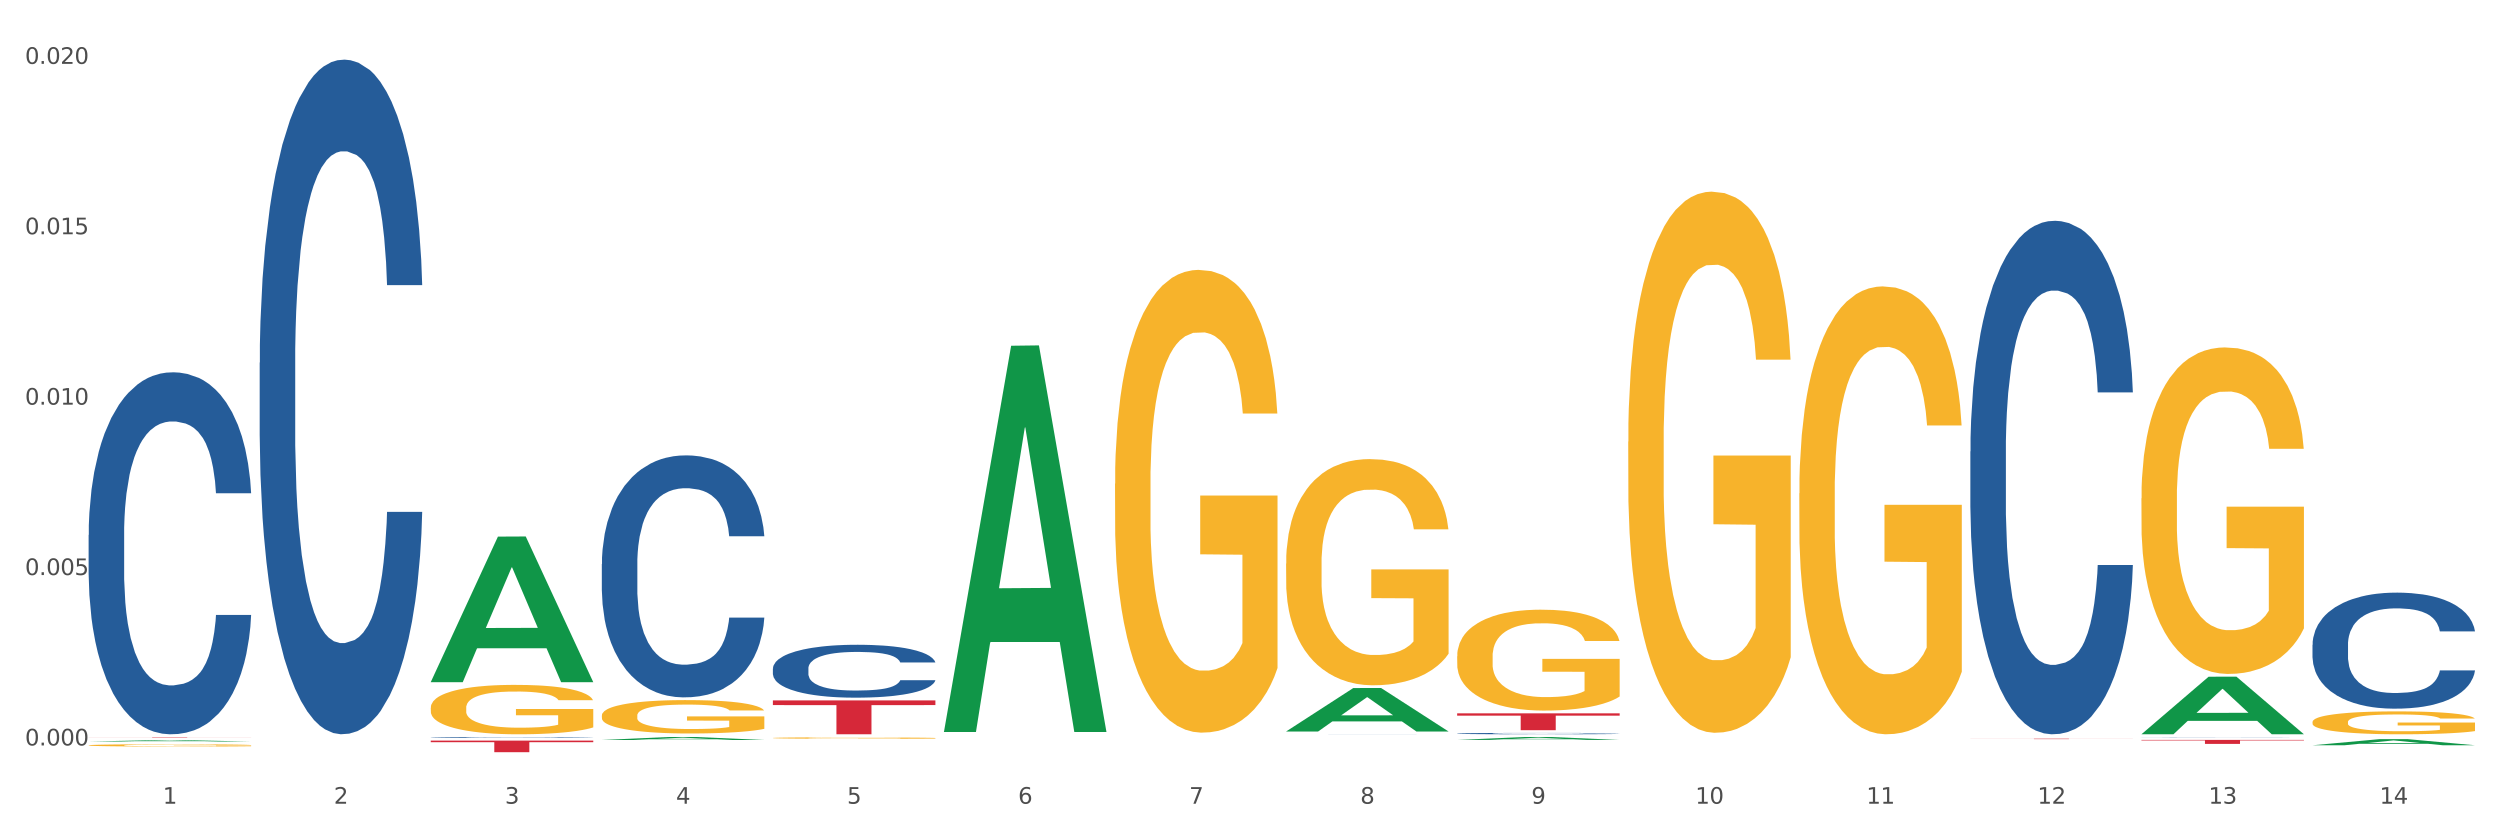 <?xml version="1.0" encoding="utf-8" standalone="no"?>
<!DOCTYPE svg PUBLIC "-//W3C//DTD SVG 1.1//EN"
  "http://www.w3.org/Graphics/SVG/1.1/DTD/svg11.dtd">
<svg xmlns:xlink="http://www.w3.org/1999/xlink" width="1080pt" height="360pt" viewBox="0 0 1080 360" xmlns="http://www.w3.org/2000/svg" version="1.1">
 <rect x="0" y="0" width="1080" height="360" fill="#333333" stroke="none"/>
 <defs>
  <style type="text/css">*{stroke-linejoin: round; stroke-linecap: butt}</style>
 </defs>
 <g id="figure_1">
  <g id="patch_1">
   <path d="M 0 360 
L 1080 360 
L 1080 0 
L 0 0 
z
" style="fill: #ffffff; stroke: #ffffff; stroke-linejoin: miter"/>
  </g>
  <g id="axes_1">
   <g id="matplotlib.axis_1">
    <g id="xtick_1">
     <g id="text_1">
      <!-- 1 -->
      <g style="fill: #4d4d4d" transform="translate(70.332 347.204) scale(0.096 -0.096)">
       <defs>
        <path id="DejaVuSans-31" d="M 794 531 
L 1825 531 
L 1825 4091 
L 703 3866 
L 703 4441 
L 1819 4666 
L 2450 4666 
L 2450 531 
L 3481 531 
L 3481 0 
L 794 0 
L 794 531 
z
" transform="scale(0.016)"/>
       </defs>
       <use xlink:href="#DejaVuSans-31"/>
      </g>
     </g>
    </g>
    <g id="xtick_2">
     <g id="text_2">
      <!-- 2 -->
      <g style="fill: #4d4d4d" transform="translate(144.233 347.204) scale(0.096 -0.096)">
       <defs>
        <path id="DejaVuSans-32" d="M 1228 531 
L 3431 531 
L 3431 0 
L 469 0 
L 469 531 
Q 828 903 1448 1529 
Q 2069 2156 2228 2338 
Q 2531 2678 2651 2914 
Q 2772 3150 2772 3378 
Q 2772 3750 2511 3984 
Q 2250 4219 1831 4219 
Q 1534 4219 1204 4116 
Q 875 4013 500 3803 
L 500 4441 
Q 881 4594 1212 4672 
Q 1544 4750 1819 4750 
Q 2544 4750 2975 4387 
Q 3406 4025 3406 3419 
Q 3406 3131 3298 2873 
Q 3191 2616 2906 2266 
Q 2828 2175 2409 1742 
Q 1991 1309 1228 531 
z
" transform="scale(0.016)"/>
       </defs>
       <use xlink:href="#DejaVuSans-32"/>
      </g>
     </g>
    </g>
    <g id="xtick_3">
     <g id="text_3">
      <!-- 3 -->
      <g style="fill: #4d4d4d" transform="translate(218.134 347.204) scale(0.096 -0.096)">
       <defs>
        <path id="DejaVuSans-33" d="M 2597 2516 
Q 3050 2419 3304 2112 
Q 3559 1806 3559 1356 
Q 3559 666 3084 287 
Q 2609 -91 1734 -91 
Q 1441 -91 1130 -33 
Q 819 25 488 141 
L 488 750 
Q 750 597 1062 519 
Q 1375 441 1716 441 
Q 2309 441 2620 675 
Q 2931 909 2931 1356 
Q 2931 1769 2642 2001 
Q 2353 2234 1838 2234 
L 1294 2234 
L 1294 2753 
L 1863 2753 
Q 2328 2753 2575 2939 
Q 2822 3125 2822 3475 
Q 2822 3834 2567 4026 
Q 2313 4219 1838 4219 
Q 1578 4219 1281 4162 
Q 984 4106 628 3988 
L 628 4550 
Q 988 4650 1302 4700 
Q 1616 4750 1894 4750 
Q 2613 4750 3031 4423 
Q 3450 4097 3450 3541 
Q 3450 3153 3228 2886 
Q 3006 2619 2597 2516 
z
" transform="scale(0.016)"/>
       </defs>
       <use xlink:href="#DejaVuSans-33"/>
      </g>
     </g>
    </g>
    <g id="xtick_4">
     <g id="text_4">
      <!-- 4 -->
      <g style="fill: #4d4d4d" transform="translate(292.034 347.204) scale(0.096 -0.096)">
       <defs>
        <path id="DejaVuSans-34" d="M 2419 4116 
L 825 1625 
L 2419 1625 
L 2419 4116 
z
M 2253 4666 
L 3047 4666 
L 3047 1625 
L 3713 1625 
L 3713 1100 
L 3047 1100 
L 3047 0 
L 2419 0 
L 2419 1100 
L 313 1100 
L 313 1709 
L 2253 4666 
z
" transform="scale(0.016)"/>
       </defs>
       <use xlink:href="#DejaVuSans-34"/>
      </g>
     </g>
    </g>
    <g id="xtick_5">
     <g id="text_5">
      <!-- 5 -->
      <g style="fill: #4d4d4d" transform="translate(365.935 347.204) scale(0.096 -0.096)">
       <defs>
        <path id="DejaVuSans-35" d="M 691 4666 
L 3169 4666 
L 3169 4134 
L 1269 4134 
L 1269 2991 
Q 1406 3038 1543 3061 
Q 1681 3084 1819 3084 
Q 2600 3084 3056 2656 
Q 3513 2228 3513 1497 
Q 3513 744 3044 326 
Q 2575 -91 1722 -91 
Q 1428 -91 1123 -41 
Q 819 9 494 109 
L 494 744 
Q 775 591 1075 516 
Q 1375 441 1709 441 
Q 2250 441 2565 725 
Q 2881 1009 2881 1497 
Q 2881 1984 2565 2268 
Q 2250 2553 1709 2553 
Q 1456 2553 1204 2497 
Q 953 2441 691 2322 
L 691 4666 
z
" transform="scale(0.016)"/>
       </defs>
       <use xlink:href="#DejaVuSans-35"/>
      </g>
     </g>
    </g>
    <g id="xtick_6">
     <g id="text_6">
      <!-- 6 -->
      <g style="fill: #4d4d4d" transform="translate(439.836 347.204) scale(0.096 -0.096)">
       <defs>
        <path id="DejaVuSans-36" d="M 2113 2584 
Q 1688 2584 1439 2293 
Q 1191 2003 1191 1497 
Q 1191 994 1439 701 
Q 1688 409 2113 409 
Q 2538 409 2786 701 
Q 3034 994 3034 1497 
Q 3034 2003 2786 2293 
Q 2538 2584 2113 2584 
z
M 3366 4563 
L 3366 3988 
Q 3128 4100 2886 4159 
Q 2644 4219 2406 4219 
Q 1781 4219 1451 3797 
Q 1122 3375 1075 2522 
Q 1259 2794 1537 2939 
Q 1816 3084 2150 3084 
Q 2853 3084 3261 2657 
Q 3669 2231 3669 1497 
Q 3669 778 3244 343 
Q 2819 -91 2113 -91 
Q 1303 -91 875 529 
Q 447 1150 447 2328 
Q 447 3434 972 4092 
Q 1497 4750 2381 4750 
Q 2619 4750 2861 4703 
Q 3103 4656 3366 4563 
z
" transform="scale(0.016)"/>
       </defs>
       <use xlink:href="#DejaVuSans-36"/>
      </g>
     </g>
    </g>
    <g id="xtick_7">
     <g id="text_7">
      <!-- 7 -->
      <g style="fill: #4d4d4d" transform="translate(513.737 347.204) scale(0.096 -0.096)">
       <defs>
        <path id="DejaVuSans-37" d="M 525 4666 
L 3525 4666 
L 3525 4397 
L 1831 0 
L 1172 0 
L 2766 4134 
L 525 4134 
L 525 4666 
z
" transform="scale(0.016)"/>
       </defs>
       <use xlink:href="#DejaVuSans-37"/>
      </g>
     </g>
    </g>
    <g id="xtick_8">
     <g id="text_8">
      <!-- 8 -->
      <g style="fill: #4d4d4d" transform="translate(587.638 347.204) scale(0.096 -0.096)">
       <defs>
        <path id="DejaVuSans-38" d="M 2034 2216 
Q 1584 2216 1326 1975 
Q 1069 1734 1069 1313 
Q 1069 891 1326 650 
Q 1584 409 2034 409 
Q 2484 409 2743 651 
Q 3003 894 3003 1313 
Q 3003 1734 2745 1975 
Q 2488 2216 2034 2216 
z
M 1403 2484 
Q 997 2584 770 2862 
Q 544 3141 544 3541 
Q 544 4100 942 4425 
Q 1341 4750 2034 4750 
Q 2731 4750 3128 4425 
Q 3525 4100 3525 3541 
Q 3525 3141 3298 2862 
Q 3072 2584 2669 2484 
Q 3125 2378 3379 2068 
Q 3634 1759 3634 1313 
Q 3634 634 3220 271 
Q 2806 -91 2034 -91 
Q 1263 -91 848 271 
Q 434 634 434 1313 
Q 434 1759 690 2068 
Q 947 2378 1403 2484 
z
M 1172 3481 
Q 1172 3119 1398 2916 
Q 1625 2713 2034 2713 
Q 2441 2713 2670 2916 
Q 2900 3119 2900 3481 
Q 2900 3844 2670 4047 
Q 2441 4250 2034 4250 
Q 1625 4250 1398 4047 
Q 1172 3844 1172 3481 
z
" transform="scale(0.016)"/>
       </defs>
       <use xlink:href="#DejaVuSans-38"/>
      </g>
     </g>
    </g>
    <g id="xtick_9">
     <g id="text_9">
      <!-- 9 -->
      <g style="fill: #4d4d4d" transform="translate(661.539 347.204) scale(0.096 -0.096)">
       <defs>
        <path id="DejaVuSans-39" d="M 703 97 
L 703 672 
Q 941 559 1184 500 
Q 1428 441 1663 441 
Q 2288 441 2617 861 
Q 2947 1281 2994 2138 
Q 2813 1869 2534 1725 
Q 2256 1581 1919 1581 
Q 1219 1581 811 2004 
Q 403 2428 403 3163 
Q 403 3881 828 4315 
Q 1253 4750 1959 4750 
Q 2769 4750 3195 4129 
Q 3622 3509 3622 2328 
Q 3622 1225 3098 567 
Q 2575 -91 1691 -91 
Q 1453 -91 1209 -44 
Q 966 3 703 97 
z
M 1959 2075 
Q 2384 2075 2632 2365 
Q 2881 2656 2881 3163 
Q 2881 3666 2632 3958 
Q 2384 4250 1959 4250 
Q 1534 4250 1286 3958 
Q 1038 3666 1038 3163 
Q 1038 2656 1286 2365 
Q 1534 2075 1959 2075 
z
" transform="scale(0.016)"/>
       </defs>
       <use xlink:href="#DejaVuSans-39"/>
      </g>
     </g>
    </g>
    <g id="xtick_10">
     <g id="text_10">
      <!-- 10 -->
      <g style="fill: #4d4d4d" transform="translate(732.386 347.204) scale(0.096 -0.096)">
       <defs>
        <path id="DejaVuSans-30" d="M 2034 4250 
Q 1547 4250 1301 3770 
Q 1056 3291 1056 2328 
Q 1056 1369 1301 889 
Q 1547 409 2034 409 
Q 2525 409 2770 889 
Q 3016 1369 3016 2328 
Q 3016 3291 2770 3770 
Q 2525 4250 2034 4250 
z
M 2034 4750 
Q 2819 4750 3233 4129 
Q 3647 3509 3647 2328 
Q 3647 1150 3233 529 
Q 2819 -91 2034 -91 
Q 1250 -91 836 529 
Q 422 1150 422 2328 
Q 422 3509 836 4129 
Q 1250 4750 2034 4750 
z
" transform="scale(0.016)"/>
       </defs>
       <use xlink:href="#DejaVuSans-31"/>
       <use xlink:href="#DejaVuSans-30" transform="translate(63.623 0)"/>
      </g>
     </g>
    </g>
    <g id="xtick_11">
     <g id="text_11">
      <!-- 11 -->
      <g style="fill: #4d4d4d" transform="translate(806.287 347.204) scale(0.096 -0.096)">
       <use xlink:href="#DejaVuSans-31"/>
       <use xlink:href="#DejaVuSans-31" transform="translate(63.623 0)"/>
      </g>
     </g>
    </g>
    <g id="xtick_12">
     <g id="text_12">
      <!-- 12 -->
      <g style="fill: #4d4d4d" transform="translate(880.187 347.204) scale(0.096 -0.096)">
       <use xlink:href="#DejaVuSans-31"/>
       <use xlink:href="#DejaVuSans-32" transform="translate(63.623 0)"/>
      </g>
     </g>
    </g>
    <g id="xtick_13">
     <g id="text_13">
      <!-- 13 -->
      <g style="fill: #4d4d4d" transform="translate(954.088 347.204) scale(0.096 -0.096)">
       <use xlink:href="#DejaVuSans-31"/>
       <use xlink:href="#DejaVuSans-33" transform="translate(63.623 0)"/>
      </g>
     </g>
    </g>
    <g id="xtick_14">
     <g id="text_14">
      <!-- 14 -->
      <g style="fill: #4d4d4d" transform="translate(1027.989 347.204) scale(0.096 -0.096)">
       <use xlink:href="#DejaVuSans-31"/>
       <use xlink:href="#DejaVuSans-34" transform="translate(63.623 0)"/>
      </g>
     </g>
    </g>
    <g id="xtick_15"/>
    <g id="xtick_16"/>
    <g id="xtick_17"/>
    <g id="xtick_18"/>
    <g id="xtick_19"/>
    <g id="xtick_20"/>
    <g id="xtick_21"/>
    <g id="xtick_22"/>
    <g id="xtick_23"/>
    <g id="xtick_24"/>
    <g id="xtick_25"/>
    <g id="xtick_26"/>
    <g id="xtick_27"/>
   </g>
   <g id="matplotlib.axis_2">
    <g id="ytick_1">
     <g id="text_15">
      <!-- 0.000 -->
      <g style="fill: #4d4d4d" transform="translate(10.8 322.035) scale(0.096 -0.096)">
       <defs>
        <path id="DejaVuSans-2e" d="M 684 794 
L 1344 794 
L 1344 0 
L 684 0 
L 684 794 
z
" transform="scale(0.016)"/>
       </defs>
       <use xlink:href="#DejaVuSans-30"/>
       <use xlink:href="#DejaVuSans-2e" transform="translate(63.623 0)"/>
       <use xlink:href="#DejaVuSans-30" transform="translate(95.41 0)"/>
       <use xlink:href="#DejaVuSans-30" transform="translate(159.033 0)"/>
       <use xlink:href="#DejaVuSans-30" transform="translate(222.656 0)"/>
      </g>
     </g>
    </g>
    <g id="ytick_2">
     <g id="text_16">
      <!-- 0.005 -->
      <g style="fill: #4d4d4d" transform="translate(10.8 248.423) scale(0.096 -0.096)">
       <use xlink:href="#DejaVuSans-30"/>
       <use xlink:href="#DejaVuSans-2e" transform="translate(63.623 0)"/>
       <use xlink:href="#DejaVuSans-30" transform="translate(95.41 0)"/>
       <use xlink:href="#DejaVuSans-30" transform="translate(159.033 0)"/>
       <use xlink:href="#DejaVuSans-35" transform="translate(222.656 0)"/>
      </g>
     </g>
    </g>
    <g id="ytick_3">
     <g id="text_17">
      <!-- 0.010 -->
      <g style="fill: #4d4d4d" transform="translate(10.8 174.811) scale(0.096 -0.096)">
       <use xlink:href="#DejaVuSans-30"/>
       <use xlink:href="#DejaVuSans-2e" transform="translate(63.623 0)"/>
       <use xlink:href="#DejaVuSans-30" transform="translate(95.41 0)"/>
       <use xlink:href="#DejaVuSans-31" transform="translate(159.033 0)"/>
       <use xlink:href="#DejaVuSans-30" transform="translate(222.656 0)"/>
      </g>
     </g>
    </g>
    <g id="ytick_4">
     <g id="text_18">
      <!-- 0.015 -->
      <g style="fill: #4d4d4d" transform="translate(10.8 101.2) scale(0.096 -0.096)">
       <use xlink:href="#DejaVuSans-30"/>
       <use xlink:href="#DejaVuSans-2e" transform="translate(63.623 0)"/>
       <use xlink:href="#DejaVuSans-30" transform="translate(95.41 0)"/>
       <use xlink:href="#DejaVuSans-31" transform="translate(159.033 0)"/>
       <use xlink:href="#DejaVuSans-35" transform="translate(222.656 0)"/>
      </g>
     </g>
    </g>
    <g id="ytick_5">
     <g id="text_19">
      <!-- 0.020 -->
      <g style="fill: #4d4d4d" transform="translate(10.8 27.588) scale(0.096 -0.096)">
       <use xlink:href="#DejaVuSans-30"/>
       <use xlink:href="#DejaVuSans-2e" transform="translate(63.623 0)"/>
       <use xlink:href="#DejaVuSans-30" transform="translate(95.41 0)"/>
       <use xlink:href="#DejaVuSans-32" transform="translate(159.033 0)"/>
       <use xlink:href="#DejaVuSans-30" transform="translate(222.656 0)"/>
      </g>
     </g>
    </g>
    <g id="ytick_6"/>
    <g id="ytick_7"/>
    <g id="ytick_8"/>
    <g id="ytick_9"/>
   </g>
   <g id="PolyCollection_1">
    <path d="M 38.283 320.344 
L 38.355 320.344 
L 67.306 319.735 
L 79.321 319.734 
L 108.489 320.345 
L 94.592 320.345 
L 88.296 320.203 
L 58.404 320.203 
L 58.187 320.205 
L 52.107 320.345 
L 38.283 320.345 
L 38.283 320.344 
L 62.167 320.118 
L 84.532 320.118 
L 73.458 319.865 
L 73.314 319.863 
L 73.169 319.865 
L 62.095 320.118 
L 62.167 320.118 
L 38.283 320.344 
z
" clip-path="url(#p614389b9ed)" style="fill: #109648"/>
    <path d="M 629.49 308.147 
L 699.696 308.147 
L 699.696 309.161 
L 672.079 309.168 
L 672.079 315.447 
L 656.94 315.447 
L 656.94 309.168 
L 629.49 309.161 
L 629.49 308.154 
L 629.49 308.147 
z
" clip-path="url(#p614389b9ed)" style="fill: #d62839"/>
    <path d="M 333.886 302.565 
L 404.092 302.565 
L 404.092 304.601 
L 376.476 304.615 
L 376.476 317.217 
L 361.337 317.217 
L 361.337 304.615 
L 333.886 304.601 
L 333.886 302.579 
L 333.886 302.565 
z
" clip-path="url(#p614389b9ed)" style="fill: #d62839"/>
    <path d="M 186.085 319.939 
L 256.291 319.939 
L 256.291 320.635 
L 228.674 320.64 
L 228.674 324.95 
L 213.535 324.95 
L 213.535 320.64 
L 186.085 320.635 
L 186.085 319.944 
L 186.085 319.939 
z
" clip-path="url(#p614389b9ed)" style="fill: #d62839"/>
    <path d="M 38.283 318.388 
L 108.489 318.388 
L 108.489 318.412 
L 80.872 318.412 
L 80.872 318.564 
L 65.733 318.564 
L 65.733 318.412 
L 38.283 318.412 
L 38.283 318.388 
L 38.283 318.388 
z
" clip-path="url(#p614389b9ed)" style="fill: #d62839"/>
    <path d="M 38.283 231.097 
L 38.366 230.954 
L 38.366 226.955 
L 38.615 221.528 
L 39.528 211.531 
L 40.69 203.961 
L 42.681 195.106 
L 43.76 191.393 
L 45.171 187.251 
L 48.075 180.539 
L 51.395 174.826 
L 53.718 171.684 
L 55.461 169.684 
L 59.361 166.114 
L 61.602 164.543 
L 63.926 163.258 
L 65.917 162.401 
L 69.237 161.401 
L 71.892 160.972 
L 74.963 160.83 
L 77.535 160.972 
L 80.938 161.544 
L 85.917 163.258 
L 87.825 164.257 
L 90.398 165.971 
L 93.053 168.256 
L 95.211 170.541 
L 97.701 173.826 
L 100.273 178.111 
L 102.763 183.538 
L 104.506 188.537 
L 105.916 193.821 
L 107.161 200.248 
L 108.074 207.246 
L 108.489 213.102 
L 93.302 213.102 
L 92.888 207.817 
L 92.058 202.104 
L 91.228 198.248 
L 90.315 195.106 
L 88.904 191.536 
L 87.659 189.251 
L 85.585 186.537 
L 83.676 184.823 
L 82.099 183.824 
L 80.191 182.967 
L 76.124 182.11 
L 73.22 182.11 
L 71.394 182.395 
L 69.154 183.109 
L 67.245 184.109 
L 65.004 185.823 
L 63.262 187.68 
L 61.519 190.108 
L 60.523 191.821 
L 59.029 194.964 
L 58.034 197.534 
L 56.706 201.962 
L 55.959 205.104 
L 54.631 213.244 
L 54.05 219.243 
L 53.801 223.385 
L 53.635 227.955 
L 53.635 250.235 
L 54.133 260.232 
L 54.548 264.517 
L 55.212 269.373 
L 56.457 275.657 
L 58.283 281.798 
L 60.191 286.225 
L 61.768 288.939 
L 63.262 290.938 
L 64.755 292.509 
L 66.581 293.938 
L 68.075 294.794 
L 70.315 295.651 
L 72.971 296.08 
L 75.046 296.08 
L 79.278 295.366 
L 81.187 294.652 
L 83.012 293.652 
L 85.004 292.081 
L 86.581 290.367 
L 87.493 289.082 
L 88.987 286.368 
L 90.149 283.512 
L 91.145 280.227 
L 91.809 277.37 
L 92.556 273.086 
L 93.136 268.23 
L 93.302 265.659 
L 108.489 265.659 
L 108.157 270.801 
L 107.576 275.799 
L 106.414 282.512 
L 105.501 286.368 
L 104.091 291.081 
L 102.597 295.08 
L 100.522 299.508 
L 98.614 302.792 
L 96.622 305.649 
L 94.464 308.22 
L 90.564 311.79 
L 89.153 312.79 
L 86.166 314.504 
L 83.842 315.503 
L 80.44 316.503 
L 76.954 317.074 
L 73.303 317.217 
L 70.066 316.932 
L 66.498 316.075 
L 64.257 315.218 
L 61.768 313.932 
L 58.863 311.933 
L 56.125 309.505 
L 53.552 306.649 
L 51.146 303.364 
L 48.905 299.65 
L 46.001 293.509 
L 43.843 287.511 
L 42.266 281.941 
L 41.187 277.228 
L 40.109 271.229 
L 39.528 267.087 
L 38.615 257.09 
L 38.283 247.807 
L 38.283 231.097 
z
" clip-path="url(#p614389b9ed)" style="fill: #255c99"/>
    <path d="M 112.184 156.709 
L 112.267 156.443 
L 112.267 148.991 
L 112.516 138.877 
L 113.429 120.246 
L 114.59 106.139 
L 116.582 89.637 
L 117.661 82.717 
L 119.072 74.999 
L 121.976 62.489 
L 125.296 51.843 
L 127.619 45.988 
L 129.362 42.261 
L 133.262 35.607 
L 135.503 32.68 
L 137.826 30.284 
L 139.818 28.687 
L 143.137 26.824 
L 145.793 26.026 
L 148.863 25.759 
L 151.436 26.026 
L 154.838 27.09 
L 159.818 30.284 
L 161.726 32.147 
L 164.299 35.341 
L 166.954 39.6 
L 169.112 43.858 
L 171.602 49.98 
L 174.174 57.965 
L 176.664 68.079 
L 178.406 77.394 
L 179.817 87.242 
L 181.062 99.219 
L 181.975 112.261 
L 182.39 123.173 
L 167.203 123.173 
L 166.788 113.325 
L 165.959 102.679 
L 165.129 95.493 
L 164.216 89.637 
L 162.805 82.983 
L 161.56 78.725 
L 159.486 73.668 
L 157.577 70.474 
L 156 68.611 
L 154.092 67.014 
L 150.025 65.417 
L 147.121 65.417 
L 145.295 65.949 
L 143.055 67.28 
L 141.146 69.143 
L 138.905 72.337 
L 137.163 75.797 
L 135.42 80.322 
L 134.424 83.516 
L 132.93 89.371 
L 131.934 94.162 
L 130.607 102.413 
L 129.86 108.268 
L 128.532 123.439 
L 127.951 134.618 
L 127.702 142.337 
L 127.536 150.854 
L 127.536 192.374 
L 128.034 211.005 
L 128.449 218.99 
L 129.113 228.04 
L 130.358 239.75 
L 132.183 251.195 
L 134.092 259.446 
L 135.669 264.503 
L 137.163 268.229 
L 138.656 271.157 
L 140.482 273.819 
L 141.976 275.416 
L 144.216 277.013 
L 146.872 277.811 
L 148.946 277.811 
L 153.179 276.48 
L 155.087 275.15 
L 156.913 273.286 
L 158.905 270.359 
L 160.481 267.165 
L 161.394 264.769 
L 162.888 259.712 
L 164.05 254.389 
L 165.046 248.268 
L 165.71 242.944 
L 166.456 234.96 
L 167.037 225.91 
L 167.203 221.119 
L 182.39 221.119 
L 182.058 230.701 
L 181.477 240.017 
L 180.315 252.526 
L 179.402 259.712 
L 177.991 268.496 
L 176.498 275.948 
L 174.423 284.199 
L 172.514 290.321 
L 170.523 295.644 
L 168.365 300.435 
L 164.465 307.088 
L 163.054 308.952 
L 160.067 312.145 
L 157.743 314.009 
L 154.341 315.872 
L 150.855 316.936 
L 147.204 317.202 
L 143.967 316.67 
L 140.399 315.073 
L 138.158 313.476 
L 135.669 311.081 
L 132.764 307.355 
L 130.026 302.83 
L 127.453 297.507 
L 125.047 291.385 
L 122.806 284.465 
L 119.902 273.02 
L 117.744 261.842 
L 116.167 251.461 
L 115.088 242.678 
L 114.01 231.5 
L 113.429 223.781 
L 112.516 205.15 
L 112.184 187.85 
L 112.184 156.709 
z
" clip-path="url(#p614389b9ed)" style="fill: #255c99"/>
    <path d="M 186.085 318.559 
L 186.168 318.559 
L 186.168 318.549 
L 186.417 318.536 
L 187.33 318.511 
L 188.491 318.493 
L 190.483 318.471 
L 191.562 318.462 
L 192.973 318.452 
L 195.877 318.436 
L 199.196 318.422 
L 201.52 318.414 
L 203.263 318.409 
L 207.163 318.401 
L 209.404 318.397 
L 211.727 318.394 
L 213.719 318.392 
L 217.038 318.389 
L 219.694 318.388 
L 222.764 318.388 
L 225.337 318.388 
L 228.739 318.389 
L 233.718 318.394 
L 235.627 318.396 
L 238.2 318.4 
L 240.855 318.406 
L 243.013 318.411 
L 245.502 318.419 
L 248.075 318.43 
L 250.565 318.443 
L 252.307 318.455 
L 253.718 318.468 
L 254.963 318.484 
L 255.876 318.501 
L 256.291 318.515 
L 241.104 318.515 
L 240.689 318.502 
L 239.859 318.488 
L 239.03 318.479 
L 238.117 318.471 
L 236.706 318.462 
L 235.461 318.457 
L 233.387 318.45 
L 231.478 318.446 
L 229.901 318.444 
L 227.992 318.442 
L 223.926 318.44 
L 221.022 318.44 
L 219.196 318.44 
L 216.955 318.442 
L 215.047 318.444 
L 212.806 318.449 
L 211.063 318.453 
L 209.321 318.459 
L 208.325 318.463 
L 206.831 318.471 
L 205.835 318.477 
L 204.508 318.488 
L 203.761 318.496 
L 202.433 318.515 
L 201.852 318.53 
L 201.603 318.54 
L 201.437 318.551 
L 201.437 318.606 
L 201.935 318.63 
L 202.35 318.64 
L 203.014 318.652 
L 204.259 318.667 
L 206.084 318.682 
L 207.993 318.693 
L 209.57 318.7 
L 211.063 318.705 
L 212.557 318.708 
L 214.383 318.712 
L 215.877 318.714 
L 218.117 318.716 
L 220.773 318.717 
L 222.847 318.717 
L 227.08 318.715 
L 228.988 318.714 
L 230.814 318.711 
L 232.806 318.707 
L 234.382 318.703 
L 235.295 318.7 
L 236.789 318.694 
L 237.951 318.687 
L 238.947 318.679 
L 239.61 318.672 
L 240.357 318.661 
L 240.938 318.649 
L 241.104 318.643 
L 256.291 318.643 
L 255.959 318.656 
L 255.378 318.668 
L 254.216 318.684 
L 253.303 318.694 
L 251.892 318.705 
L 250.399 318.715 
L 248.324 318.726 
L 246.415 318.734 
L 244.424 318.741 
L 242.266 318.747 
L 238.366 318.755 
L 236.955 318.758 
L 233.967 318.762 
L 231.644 318.765 
L 228.241 318.767 
L 224.756 318.768 
L 221.105 318.769 
L 217.868 318.768 
L 214.3 318.766 
L 212.059 318.764 
L 209.57 318.761 
L 206.665 318.756 
L 203.927 318.75 
L 201.354 318.743 
L 198.947 318.735 
L 196.707 318.726 
L 193.802 318.711 
L 191.645 318.696 
L 190.068 318.683 
L 188.989 318.671 
L 187.91 318.657 
L 187.33 318.647 
L 186.417 318.622 
L 186.085 318.6 
L 186.085 318.559 
z
" clip-path="url(#p614389b9ed)" style="fill: #255c99"/>
    <path d="M 259.986 243.695 
L 260.069 243.599 
L 260.069 240.926 
L 260.318 237.298 
L 261.23 230.614 
L 262.392 225.554 
L 264.384 219.634 
L 265.463 217.151 
L 266.873 214.382 
L 269.778 209.895 
L 273.097 206.075 
L 275.421 203.975 
L 277.164 202.638 
L 281.064 200.251 
L 283.305 199.201 
L 285.628 198.341 
L 287.62 197.769 
L 290.939 197.1 
L 293.595 196.814 
L 296.665 196.718 
L 299.238 196.814 
L 302.64 197.196 
L 307.619 198.341 
L 309.528 199.01 
L 312.101 200.156 
L 314.756 201.683 
L 316.914 203.211 
L 319.403 205.407 
L 321.976 208.271 
L 324.465 211.9 
L 326.208 215.242 
L 327.619 218.774 
L 328.864 223.071 
L 329.776 227.75 
L 330.191 231.664 
L 315.005 231.664 
L 314.59 228.132 
L 313.76 224.312 
L 312.93 221.734 
L 312.018 219.634 
L 310.607 217.247 
L 309.362 215.719 
L 307.287 213.905 
L 305.379 212.759 
L 303.802 212.091 
L 301.893 211.518 
L 297.827 210.945 
L 294.923 210.945 
L 293.097 211.136 
L 290.856 211.613 
L 288.948 212.282 
L 286.707 213.427 
L 284.964 214.669 
L 283.222 216.292 
L 282.226 217.438 
L 280.732 219.538 
L 279.736 221.257 
L 278.408 224.217 
L 277.662 226.317 
L 276.334 231.76 
L 275.753 235.77 
L 275.504 238.539 
L 275.338 241.594 
L 275.338 256.489 
L 275.836 263.173 
L 276.251 266.037 
L 276.915 269.284 
L 278.159 273.485 
L 279.985 277.591 
L 281.894 280.551 
L 283.471 282.365 
L 284.964 283.701 
L 286.458 284.752 
L 288.284 285.707 
L 289.777 286.279 
L 292.018 286.852 
L 294.674 287.139 
L 296.748 287.139 
L 300.98 286.661 
L 302.889 286.184 
L 304.715 285.516 
L 306.706 284.465 
L 308.283 283.319 
L 309.196 282.46 
L 310.69 280.646 
L 311.852 278.736 
L 312.847 276.54 
L 313.511 274.631 
L 314.258 271.766 
L 314.839 268.52 
L 315.005 266.801 
L 330.191 266.801 
L 329.859 270.239 
L 329.279 273.58 
L 328.117 278.068 
L 327.204 280.646 
L 325.793 283.797 
L 324.299 286.47 
L 322.225 289.43 
L 320.316 291.626 
L 318.324 293.536 
L 316.167 295.255 
L 312.267 297.642 
L 310.856 298.31 
L 307.868 299.456 
L 305.545 300.124 
L 302.142 300.793 
L 298.657 301.174 
L 295.006 301.27 
L 291.769 301.079 
L 288.201 300.506 
L 285.96 299.933 
L 283.471 299.074 
L 280.566 297.737 
L 277.827 296.114 
L 275.255 294.204 
L 272.848 292.008 
L 270.608 289.526 
L 267.703 285.42 
L 265.546 281.41 
L 263.969 277.686 
L 262.89 274.535 
L 261.811 270.525 
L 261.23 267.756 
L 260.318 261.072 
L 259.986 254.866 
L 259.986 243.695 
z
" clip-path="url(#p614389b9ed)" style="fill: #255c99"/>
    <path d="M 333.886 288.807 
L 333.969 288.787 
L 333.969 288.202 
L 334.218 287.409 
L 335.131 285.948 
L 336.293 284.841 
L 338.285 283.547 
L 339.363 283.004 
L 340.774 282.399 
L 343.679 281.418 
L 346.998 280.583 
L 349.322 280.124 
L 351.064 279.831 
L 354.965 279.31 
L 357.205 279.08 
L 359.529 278.892 
L 361.521 278.767 
L 364.84 278.621 
L 367.496 278.558 
L 370.566 278.537 
L 373.139 278.558 
L 376.541 278.642 
L 381.52 278.892 
L 383.429 279.038 
L 386.001 279.289 
L 388.657 279.623 
L 390.815 279.957 
L 393.304 280.437 
L 395.877 281.063 
L 398.366 281.856 
L 400.109 282.587 
L 401.52 283.359 
L 402.764 284.299 
L 403.677 285.321 
L 404.092 286.177 
L 388.906 286.177 
L 388.491 285.405 
L 387.661 284.57 
L 386.831 284.006 
L 385.918 283.547 
L 384.508 283.025 
L 383.263 282.691 
L 381.188 282.295 
L 379.28 282.044 
L 377.703 281.898 
L 375.794 281.773 
L 371.728 281.648 
L 368.823 281.648 
L 366.998 281.689 
L 364.757 281.794 
L 362.848 281.94 
L 360.608 282.19 
L 358.865 282.462 
L 357.122 282.816 
L 356.127 283.067 
L 354.633 283.526 
L 353.637 283.902 
L 352.309 284.549 
L 351.562 285.008 
L 350.235 286.198 
L 349.654 287.075 
L 349.405 287.68 
L 349.239 288.348 
L 349.239 291.605 
L 349.737 293.066 
L 350.152 293.692 
L 350.816 294.402 
L 352.06 295.32 
L 353.886 296.218 
L 355.795 296.865 
L 357.371 297.262 
L 358.865 297.554 
L 360.359 297.783 
L 362.185 297.992 
L 363.678 298.117 
L 365.919 298.243 
L 368.574 298.305 
L 370.649 298.305 
L 374.881 298.201 
L 376.79 298.096 
L 378.616 297.95 
L 380.607 297.721 
L 382.184 297.47 
L 383.097 297.282 
L 384.591 296.886 
L 385.752 296.468 
L 386.748 295.988 
L 387.412 295.571 
L 388.159 294.944 
L 388.74 294.235 
L 388.906 293.859 
L 404.092 293.859 
L 403.76 294.61 
L 403.179 295.341 
L 402.018 296.322 
L 401.105 296.886 
L 399.694 297.575 
L 398.2 298.159 
L 396.126 298.806 
L 394.217 299.286 
L 392.225 299.704 
L 390.068 300.08 
L 386.167 300.601 
L 384.757 300.748 
L 381.769 300.998 
L 379.446 301.144 
L 376.043 301.29 
L 372.558 301.374 
L 368.906 301.395 
L 365.67 301.353 
L 362.102 301.228 
L 359.861 301.102 
L 357.371 300.915 
L 354.467 300.622 
L 351.728 300.267 
L 349.156 299.85 
L 346.749 299.37 
L 344.509 298.827 
L 341.604 297.929 
L 339.446 297.053 
L 337.87 296.239 
L 336.791 295.55 
L 335.712 294.673 
L 335.131 294.068 
L 334.218 292.607 
L 333.886 291.25 
L 333.886 288.807 
z
" clip-path="url(#p614389b9ed)" style="fill: #255c99"/>
    <path d="M 38.283 321.975 
L 38.366 321.974 
L 38.366 321.942 
L 38.532 321.914 
L 39.361 321.845 
L 40.604 321.789 
L 41.516 321.759 
L 42.427 321.735 
L 43.505 321.71 
L 44.831 321.685 
L 47.235 321.647 
L 48.727 321.628 
L 50.55 321.608 
L 53.866 321.579 
L 56.27 321.563 
L 58.756 321.549 
L 62.818 321.533 
L 65.47 321.526 
L 68.288 321.52 
L 71.687 321.517 
L 74.256 321.516 
L 79.893 321.519 
L 84.7 321.527 
L 87.021 321.533 
L 90.005 321.544 
L 91.58 321.551 
L 94.149 321.566 
L 96.802 321.585 
L 98.625 321.601 
L 101.36 321.632 
L 103.433 321.663 
L 105.339 321.701 
L 106.334 321.727 
L 107.08 321.752 
L 107.743 321.78 
L 108.406 321.825 
L 93.486 321.825 
L 92.906 321.793 
L 91.994 321.763 
L 90.668 321.734 
L 89.508 321.716 
L 87.518 321.693 
L 85.695 321.678 
L 83.788 321.667 
L 81.467 321.658 
L 79.644 321.654 
L 77.074 321.65 
L 72.018 321.651 
L 68.62 321.658 
L 66.299 321.667 
L 64.807 321.676 
L 63.481 321.685 
L 61.989 321.697 
L 60.248 321.716 
L 59.005 321.734 
L 57.762 321.756 
L 56.767 321.777 
L 55.855 321.803 
L 55.109 321.83 
L 54.529 321.858 
L 54.032 321.893 
L 53.617 321.95 
L 53.617 322.074 
L 53.783 322.102 
L 54.197 322.14 
L 54.695 322.168 
L 55.524 322.201 
L 56.27 322.224 
L 57.679 322.257 
L 59.254 322.284 
L 60.497 322.301 
L 61.74 322.316 
L 63.895 322.336 
L 66.299 322.352 
L 68.371 322.362 
L 71.189 322.371 
L 73.096 322.375 
L 74.754 322.377 
L 78.815 322.377 
L 81.716 322.374 
L 84.949 322.368 
L 87.435 322.359 
L 89.508 322.349 
L 91.828 322.333 
L 93.32 322.318 
L 93.32 322.128 
L 75.085 322.127 
L 75.085 322.001 
L 108.489 322.001 
L 108.489 322.371 
L 107.08 322.39 
L 105.505 322.407 
L 103.847 322.423 
L 101.36 322.442 
L 98.377 322.46 
L 95.724 322.473 
L 92.906 322.484 
L 89.59 322.494 
L 85.28 322.503 
L 82.628 322.506 
L 79.312 322.509 
L 75.417 322.51 
L 72.018 322.508 
L 68.703 322.504 
L 65.221 322.496 
L 61.823 322.484 
L 59.254 322.472 
L 56.684 322.457 
L 53.949 322.438 
L 51.794 322.42 
L 50.136 322.404 
L 48.312 322.383 
L 46.323 322.356 
L 44.831 322.331 
L 43.505 322.306 
L 42.096 322.273 
L 41.101 322.245 
L 40.107 322.21 
L 39.526 322.183 
L 38.863 322.142 
L 38.366 322.085 
L 38.283 321.975 
z
" clip-path="url(#p614389b9ed)" style="fill: #f7b32b"/>
    <path d="M 629.49 316.887 
L 629.573 316.886 
L 629.573 316.871 
L 629.822 316.85 
L 630.735 316.812 
L 631.896 316.783 
L 633.888 316.749 
L 634.967 316.735 
L 636.378 316.719 
L 639.282 316.693 
L 642.602 316.671 
L 644.925 316.659 
L 646.668 316.651 
L 650.568 316.638 
L 652.809 316.632 
L 655.132 316.627 
L 657.124 316.624 
L 660.444 316.62 
L 663.099 316.618 
L 666.17 316.617 
L 668.742 316.618 
L 672.144 316.62 
L 677.124 316.627 
L 679.032 316.631 
L 681.605 316.637 
L 684.26 316.646 
L 686.418 316.655 
L 688.908 316.667 
L 691.48 316.684 
L 693.97 316.705 
L 695.712 316.724 
L 697.123 316.744 
L 698.368 316.769 
L 699.281 316.795 
L 699.696 316.818 
L 684.509 316.818 
L 684.094 316.798 
L 683.265 316.776 
L 682.435 316.761 
L 681.522 316.749 
L 680.111 316.735 
L 678.866 316.726 
L 676.792 316.716 
L 674.883 316.709 
L 673.306 316.706 
L 671.398 316.702 
L 667.331 316.699 
L 664.427 316.699 
L 662.601 316.7 
L 660.361 316.703 
L 658.452 316.707 
L 656.211 316.713 
L 654.469 316.72 
L 652.726 316.73 
L 651.73 316.736 
L 650.236 316.748 
L 649.24 316.758 
L 647.913 316.775 
L 647.166 316.787 
L 645.838 316.818 
L 645.257 316.841 
L 645.008 316.857 
L 644.842 316.875 
L 644.842 316.96 
L 645.34 316.999 
L 645.755 317.015 
L 646.419 317.034 
L 647.664 317.058 
L 649.489 317.081 
L 651.398 317.098 
L 652.975 317.109 
L 654.469 317.116 
L 655.962 317.122 
L 657.788 317.128 
L 659.282 317.131 
L 661.522 317.134 
L 664.178 317.136 
L 666.253 317.136 
L 670.485 317.133 
L 672.393 317.131 
L 674.219 317.127 
L 676.211 317.121 
L 677.788 317.114 
L 678.7 317.109 
L 680.194 317.099 
L 681.356 317.088 
L 682.352 317.075 
L 683.016 317.064 
L 683.762 317.048 
L 684.343 317.029 
L 684.509 317.019 
L 699.696 317.019 
L 699.364 317.039 
L 698.783 317.058 
L 697.621 317.084 
L 696.708 317.099 
L 695.297 317.117 
L 693.804 317.132 
L 691.729 317.149 
L 689.82 317.162 
L 687.829 317.173 
L 685.671 317.183 
L 681.771 317.196 
L 680.36 317.2 
L 677.373 317.207 
L 675.049 317.211 
L 671.647 317.214 
L 668.161 317.217 
L 664.51 317.217 
L 661.273 317.216 
L 657.705 317.213 
L 655.464 317.21 
L 652.975 317.205 
L 650.07 317.197 
L 647.332 317.188 
L 644.759 317.177 
L 642.353 317.164 
L 640.112 317.15 
L 637.208 317.126 
L 635.05 317.103 
L 633.473 317.082 
L 632.394 317.064 
L 631.316 317.041 
L 630.735 317.025 
L 629.822 316.987 
L 629.49 316.951 
L 629.49 316.887 
z
" clip-path="url(#p614389b9ed)" style="fill: #255c99"/>
    <path d="M 851.192 319.116 
L 921.398 319.116 
L 921.398 319.142 
L 893.782 319.142 
L 893.782 319.302 
L 878.643 319.302 
L 878.643 319.142 
L 851.192 319.142 
L 851.192 319.116 
L 851.192 319.116 
z
" clip-path="url(#p614389b9ed)" style="fill: #d62839"/>
    <path d="M 851.192 195.056 
L 851.275 194.853 
L 851.275 189.18 
L 851.524 181.482 
L 852.437 167.301 
L 853.599 156.564 
L 855.591 144.003 
L 856.67 138.736 
L 858.08 132.861 
L 860.985 123.339 
L 864.304 115.235 
L 866.628 110.778 
L 868.37 107.942 
L 872.271 102.877 
L 874.511 100.649 
L 876.835 98.825 
L 878.827 97.61 
L 882.146 96.192 
L 884.802 95.584 
L 887.872 95.381 
L 890.445 95.584 
L 893.847 96.394 
L 898.826 98.825 
L 900.735 100.244 
L 903.307 102.675 
L 905.963 105.916 
L 908.121 109.158 
L 910.61 113.817 
L 913.183 119.895 
L 915.672 127.593 
L 917.415 134.684 
L 918.826 142.18 
L 920.071 151.296 
L 920.983 161.223 
L 921.398 169.529 
L 906.212 169.529 
L 905.797 162.033 
L 904.967 153.93 
L 904.137 148.46 
L 903.224 144.003 
L 901.814 138.938 
L 900.569 135.697 
L 898.494 131.848 
L 896.586 129.417 
L 895.009 127.998 
L 893.1 126.783 
L 889.034 125.567 
L 886.129 125.567 
L 884.304 125.972 
L 882.063 126.985 
L 880.154 128.404 
L 877.914 130.835 
L 876.171 133.468 
L 874.428 136.912 
L 873.433 139.343 
L 871.939 143.8 
L 870.943 147.447 
L 869.615 153.727 
L 868.868 158.184 
L 867.541 169.732 
L 866.96 178.241 
L 866.711 184.116 
L 866.545 190.599 
L 866.545 222.203 
L 867.043 236.384 
L 867.458 242.462 
L 868.122 249.35 
L 869.366 258.264 
L 871.192 266.975 
L 873.101 273.255 
L 874.677 277.104 
L 876.171 279.941 
L 877.665 282.169 
L 879.491 284.195 
L 880.984 285.411 
L 883.225 286.626 
L 885.88 287.234 
L 887.955 287.234 
L 892.187 286.221 
L 894.096 285.208 
L 895.922 283.79 
L 897.913 281.561 
L 899.49 279.13 
L 900.403 277.307 
L 901.897 273.458 
L 903.058 269.406 
L 904.054 264.746 
L 904.718 260.695 
L 905.465 254.617 
L 906.046 247.729 
L 906.212 244.082 
L 921.398 244.082 
L 921.066 251.376 
L 920.485 258.466 
L 919.324 267.988 
L 918.411 273.458 
L 917 280.143 
L 915.506 285.816 
L 913.432 292.096 
L 911.523 296.756 
L 909.531 300.807 
L 907.374 304.454 
L 903.473 309.519 
L 902.063 310.937 
L 899.075 313.368 
L 896.752 314.786 
L 893.349 316.204 
L 889.864 317.015 
L 886.212 317.217 
L 882.976 316.812 
L 879.408 315.596 
L 877.167 314.381 
L 874.677 312.558 
L 871.773 309.721 
L 869.034 306.277 
L 866.462 302.226 
L 864.055 297.566 
L 861.815 292.299 
L 858.91 283.587 
L 856.752 275.079 
L 855.176 267.178 
L 854.097 260.492 
L 853.018 251.983 
L 852.437 246.108 
L 851.524 231.927 
L 851.192 218.759 
L 851.192 195.056 
z
" clip-path="url(#p614389b9ed)" style="fill: #255c99"/>
    <path d="M 998.994 278.539 
L 999.077 278.493 
L 999.077 277.211 
L 999.326 275.471 
L 1000.239 272.266 
L 1001.401 269.84 
L 1003.392 267.001 
L 1004.471 265.811 
L 1005.882 264.483 
L 1008.786 262.331 
L 1012.106 260.5 
L 1014.43 259.492 
L 1016.172 258.851 
L 1020.073 257.707 
L 1022.313 257.203 
L 1024.637 256.791 
L 1026.628 256.516 
L 1029.948 256.196 
L 1032.603 256.058 
L 1035.674 256.013 
L 1038.246 256.058 
L 1041.649 256.242 
L 1046.628 256.791 
L 1048.537 257.112 
L 1051.109 257.661 
L 1053.765 258.394 
L 1055.922 259.126 
L 1058.412 260.179 
L 1060.984 261.553 
L 1063.474 263.293 
L 1065.217 264.895 
L 1066.627 266.589 
L 1067.872 268.649 
L 1068.785 270.893 
L 1069.2 272.77 
L 1054.014 272.77 
L 1053.599 271.076 
L 1052.769 269.245 
L 1051.939 268.008 
L 1051.026 267.001 
L 1049.615 265.857 
L 1048.371 265.124 
L 1046.296 264.254 
L 1044.387 263.705 
L 1042.811 263.384 
L 1040.902 263.109 
L 1036.836 262.835 
L 1033.931 262.835 
L 1032.105 262.926 
L 1029.865 263.155 
L 1027.956 263.476 
L 1025.716 264.025 
L 1023.973 264.62 
L 1022.23 265.399 
L 1021.234 265.948 
L 1019.741 266.955 
L 1018.745 267.779 
L 1017.417 269.199 
L 1016.67 270.206 
L 1015.342 272.816 
L 1014.761 274.739 
L 1014.512 276.067 
L 1014.347 277.532 
L 1014.347 284.674 
L 1014.844 287.879 
L 1015.259 289.253 
L 1015.923 290.809 
L 1017.168 292.824 
L 1018.994 294.793 
L 1020.902 296.212 
L 1022.479 297.082 
L 1023.973 297.723 
L 1025.467 298.227 
L 1027.292 298.684 
L 1028.786 298.959 
L 1031.027 299.234 
L 1033.682 299.371 
L 1035.757 299.371 
L 1039.989 299.142 
L 1041.898 298.913 
L 1043.723 298.593 
L 1045.715 298.089 
L 1047.292 297.54 
L 1048.205 297.128 
L 1049.698 296.258 
L 1050.86 295.342 
L 1051.856 294.289 
L 1052.52 293.373 
L 1053.267 292 
L 1053.848 290.443 
L 1054.014 289.619 
L 1069.2 289.619 
L 1068.868 291.267 
L 1068.287 292.87 
L 1067.125 295.022 
L 1066.213 296.258 
L 1064.802 297.769 
L 1063.308 299.051 
L 1061.233 300.47 
L 1059.325 301.523 
L 1057.333 302.439 
L 1055.175 303.263 
L 1051.275 304.408 
L 1049.864 304.728 
L 1046.877 305.278 
L 1044.553 305.598 
L 1041.151 305.918 
L 1037.665 306.102 
L 1034.014 306.147 
L 1030.778 306.056 
L 1027.209 305.781 
L 1024.969 305.506 
L 1022.479 305.094 
L 1019.575 304.453 
L 1016.836 303.675 
L 1014.264 302.759 
L 1011.857 301.706 
L 1009.616 300.516 
L 1006.712 298.547 
L 1004.554 296.624 
L 1002.977 294.838 
L 1001.899 293.328 
L 1000.82 291.405 
L 1000.239 290.077 
L 999.326 286.872 
L 998.994 283.896 
L 998.994 278.539 
z
" clip-path="url(#p614389b9ed)" style="fill: #255c99"/>
    <path d="M 998.994 311.892 
L 999.077 311.883 
L 999.077 311.558 
L 999.243 311.278 
L 1000.072 310.6 
L 1001.315 310.039 
L 1002.227 309.741 
L 1003.139 309.497 
L 1004.216 309.253 
L 1005.542 308.999 
L 1007.946 308.629 
L 1009.438 308.439 
L 1011.262 308.24 
L 1014.577 307.951 
L 1016.981 307.788 
L 1019.467 307.652 
L 1023.529 307.49 
L 1026.181 307.417 
L 1029 307.363 
L 1032.398 307.327 
L 1034.967 307.318 
L 1040.604 307.345 
L 1045.411 307.426 
L 1047.732 307.49 
L 1050.716 307.598 
L 1052.291 307.671 
L 1054.86 307.815 
L 1057.513 308.005 
L 1059.336 308.168 
L 1062.072 308.475 
L 1064.144 308.782 
L 1066.05 309.162 
L 1067.045 309.424 
L 1067.791 309.668 
L 1068.454 309.949 
L 1069.117 310.392 
L 1054.197 310.392 
L 1053.617 310.075 
L 1052.705 309.777 
L 1051.379 309.488 
L 1050.219 309.307 
L 1048.229 309.081 
L 1046.406 308.936 
L 1044.499 308.828 
L 1042.179 308.737 
L 1040.355 308.692 
L 1037.786 308.656 
L 1032.729 308.665 
L 1029.331 308.737 
L 1027.01 308.828 
L 1025.518 308.909 
L 1024.192 308.999 
L 1022.7 309.126 
L 1020.959 309.316 
L 1019.716 309.488 
L 1018.473 309.705 
L 1017.478 309.922 
L 1016.566 310.175 
L 1015.82 310.446 
L 1015.24 310.726 
L 1014.743 311.07 
L 1014.328 311.639 
L 1014.328 312.878 
L 1014.494 313.158 
L 1014.909 313.529 
L 1015.406 313.809 
L 1016.235 314.143 
L 1016.981 314.369 
L 1018.39 314.695 
L 1019.965 314.966 
L 1021.208 315.138 
L 1022.451 315.283 
L 1024.606 315.481 
L 1027.01 315.644 
L 1029.082 315.744 
L 1031.901 315.834 
L 1033.807 315.87 
L 1035.465 315.888 
L 1039.526 315.888 
L 1042.427 315.861 
L 1045.66 315.798 
L 1048.147 315.716 
L 1050.219 315.617 
L 1052.54 315.454 
L 1054.032 315.301 
L 1054.032 313.411 
L 1035.796 313.402 
L 1035.796 312.146 
L 1069.2 312.146 
L 1069.2 315.834 
L 1067.791 316.024 
L 1066.216 316.196 
L 1064.558 316.349 
L 1062.072 316.539 
L 1059.088 316.72 
L 1056.435 316.847 
L 1053.617 316.955 
L 1050.302 317.054 
L 1045.991 317.145 
L 1043.339 317.181 
L 1040.024 317.208 
L 1036.128 317.217 
L 1032.729 317.199 
L 1029.414 317.154 
L 1025.933 317.073 
L 1022.534 316.955 
L 1019.965 316.837 
L 1017.395 316.693 
L 1014.66 316.503 
L 1012.505 316.322 
L 1010.847 316.159 
L 1009.024 315.952 
L 1007.034 315.68 
L 1005.542 315.436 
L 1004.216 315.183 
L 1002.807 314.858 
L 1001.812 314.577 
L 1000.818 314.225 
L 1000.237 313.963 
L 999.574 313.556 
L 999.077 312.986 
L 998.994 311.892 
z
" clip-path="url(#p614389b9ed)" style="fill: #f7b32b"/>
    <path d="M 925.093 215.268 
L 925.176 215.14 
L 925.176 210.502 
L 925.342 206.508 
L 926.171 196.847 
L 927.414 188.86 
L 928.326 184.608 
L 929.238 181.13 
L 930.315 177.652 
L 931.641 174.045 
L 934.045 168.763 
L 935.537 166.058 
L 937.361 163.224 
L 940.676 159.101 
L 943.08 156.782 
L 945.567 154.85 
L 949.628 152.531 
L 952.28 151.501 
L 955.099 150.728 
L 958.497 150.212 
L 961.067 150.084 
L 966.703 150.47 
L 971.51 151.629 
L 973.831 152.531 
L 976.815 154.077 
L 978.39 155.108 
L 980.96 157.169 
L 983.612 159.874 
L 985.436 162.193 
L 988.171 166.573 
L 990.243 170.953 
L 992.149 176.364 
L 993.144 180.099 
L 993.89 183.578 
L 994.553 187.571 
L 995.216 193.884 
L 980.296 193.884 
L 979.716 189.375 
L 978.805 185.124 
L 977.478 181.001 
L 976.318 178.425 
L 974.329 175.204 
L 972.505 173.143 
L 970.599 171.597 
L 968.278 170.309 
L 966.454 169.665 
L 963.885 169.149 
L 958.829 169.278 
L 955.43 170.309 
L 953.109 171.597 
L 951.617 172.757 
L 950.291 174.045 
L 948.799 175.848 
L 947.059 178.554 
L 945.815 181.001 
L 944.572 184.093 
L 943.577 187.185 
L 942.665 190.792 
L 941.92 194.657 
L 941.339 198.65 
L 940.842 203.545 
L 940.428 211.661 
L 940.428 229.31 
L 940.593 233.304 
L 941.008 238.586 
L 941.505 242.579 
L 942.334 247.346 
L 943.08 250.566 
L 944.489 255.204 
L 946.064 259.069 
L 947.307 261.516 
L 948.551 263.577 
L 950.706 266.411 
L 953.109 268.73 
L 955.182 270.147 
L 958 271.436 
L 959.906 271.951 
L 961.564 272.209 
L 965.625 272.209 
L 968.526 271.822 
L 971.759 270.92 
L 974.246 269.761 
L 976.318 268.344 
L 978.639 266.025 
L 980.131 263.835 
L 980.131 236.911 
L 961.895 236.782 
L 961.895 218.875 
L 995.299 218.875 
L 995.299 271.436 
L 993.89 274.141 
L 992.315 276.589 
L 990.657 278.779 
L 988.171 281.484 
L 985.187 284.06 
L 982.534 285.864 
L 979.716 287.41 
L 976.401 288.827 
L 972.091 290.115 
L 969.438 290.63 
L 966.123 291.017 
L 962.227 291.146 
L 958.829 290.888 
L 955.513 290.244 
L 952.032 289.085 
L 948.633 287.41 
L 946.064 285.735 
L 943.494 283.674 
L 940.759 280.969 
L 938.604 278.392 
L 936.946 276.073 
L 935.123 273.11 
L 933.133 269.246 
L 931.641 265.767 
L 930.315 262.16 
L 928.906 257.523 
L 927.912 253.529 
L 926.917 248.505 
L 926.337 244.769 
L 925.674 238.972 
L 925.176 230.856 
L 925.093 215.268 
z
" clip-path="url(#p614389b9ed)" style="fill: #f7b32b"/>
    <path d="M 777.292 213.133 
L 777.374 212.956 
L 777.374 206.594 
L 777.54 201.116 
L 778.369 187.863 
L 779.612 176.906 
L 780.524 171.075 
L 781.436 166.304 
L 782.514 161.532 
L 783.84 156.584 
L 786.243 149.339 
L 787.735 145.628 
L 789.559 141.74 
L 792.874 136.085 
L 795.278 132.905 
L 797.765 130.254 
L 801.826 127.073 
L 804.479 125.659 
L 807.297 124.599 
L 810.695 123.892 
L 813.265 123.716 
L 818.901 124.246 
L 823.709 125.836 
L 826.03 127.073 
L 829.013 129.194 
L 830.588 130.607 
L 833.158 133.435 
L 835.81 137.146 
L 837.634 140.327 
L 840.369 146.335 
L 842.441 152.343 
L 844.348 159.765 
L 845.342 164.89 
L 846.088 169.661 
L 846.751 175.139 
L 847.415 183.798 
L 832.495 183.798 
L 831.915 177.613 
L 831.003 171.782 
L 829.677 166.127 
L 828.516 162.593 
L 826.527 158.175 
L 824.703 155.347 
L 822.797 153.227 
L 820.476 151.46 
L 818.653 150.576 
L 816.083 149.869 
L 811.027 150.046 
L 807.628 151.46 
L 805.308 153.227 
L 803.816 154.817 
L 802.489 156.584 
L 800.997 159.058 
L 799.257 162.769 
L 798.014 166.127 
L 796.77 170.368 
L 795.776 174.609 
L 794.864 179.557 
L 794.118 184.858 
L 793.538 190.337 
L 793.04 197.052 
L 792.626 208.185 
L 792.626 232.395 
L 792.792 237.873 
L 793.206 245.118 
L 793.703 250.596 
L 794.532 257.134 
L 795.278 261.552 
L 796.687 267.914 
L 798.262 273.215 
L 799.505 276.573 
L 800.749 279.4 
L 802.904 283.288 
L 805.308 286.469 
L 807.38 288.413 
L 810.198 290.18 
L 812.104 290.887 
L 813.762 291.24 
L 817.824 291.24 
L 820.725 290.71 
L 823.957 289.473 
L 826.444 287.883 
L 828.516 285.939 
L 830.837 282.758 
L 832.329 279.754 
L 832.329 242.821 
L 814.094 242.644 
L 814.094 218.081 
L 847.497 218.081 
L 847.497 290.18 
L 846.088 293.891 
L 844.513 297.249 
L 842.856 300.253 
L 840.369 303.964 
L 837.385 307.498 
L 834.733 309.972 
L 831.915 312.092 
L 828.599 314.036 
L 824.289 315.803 
L 821.636 316.51 
L 818.321 317.04 
L 814.425 317.217 
L 811.027 316.864 
L 807.711 315.98 
L 804.23 314.39 
L 800.832 312.092 
L 798.262 309.795 
L 795.693 306.968 
L 792.957 303.257 
L 790.802 299.723 
L 789.145 296.542 
L 787.321 292.477 
L 785.332 287.176 
L 783.84 282.405 
L 782.514 277.457 
L 781.104 271.095 
L 780.11 265.617 
L 779.115 258.725 
L 778.535 253.6 
L 777.872 245.648 
L 777.374 234.515 
L 777.292 213.133 
z
" clip-path="url(#p614389b9ed)" style="fill: #f7b32b"/>
    <path d="M 703.391 190.816 
L 703.474 190.602 
L 703.474 182.916 
L 703.639 176.298 
L 704.468 160.285 
L 705.712 147.048 
L 706.623 140.002 
L 707.535 134.238 
L 708.613 128.473 
L 709.939 122.495 
L 712.343 113.742 
L 713.835 109.258 
L 715.658 104.561 
L 718.974 97.729 
L 721.377 93.886 
L 723.864 90.683 
L 727.925 86.84 
L 730.578 85.132 
L 733.396 83.851 
L 736.794 82.997 
L 739.364 82.784 
L 745 83.424 
L 749.808 85.346 
L 752.129 86.84 
L 755.113 89.402 
L 756.687 91.11 
L 759.257 94.526 
L 761.909 99.01 
L 763.733 102.853 
L 766.468 110.112 
L 768.54 117.371 
L 770.447 126.338 
L 771.441 132.53 
L 772.187 138.294 
L 772.851 144.913 
L 773.514 155.375 
L 758.594 155.375 
L 758.014 147.902 
L 757.102 140.856 
L 755.776 134.024 
L 754.615 129.754 
L 752.626 124.417 
L 750.802 121.001 
L 748.896 118.439 
L 746.575 116.304 
L 744.752 115.236 
L 742.182 114.382 
L 737.126 114.596 
L 733.728 116.304 
L 731.407 118.439 
L 729.915 120.36 
L 728.589 122.495 
L 727.097 125.484 
L 725.356 129.968 
L 724.113 134.024 
L 722.869 139.148 
L 721.875 144.272 
L 720.963 150.25 
L 720.217 156.656 
L 719.637 163.274 
L 719.139 171.387 
L 718.725 184.838 
L 718.725 214.088 
L 718.891 220.706 
L 719.305 229.46 
L 719.802 236.078 
L 720.631 243.978 
L 721.377 249.315 
L 722.786 257.001 
L 724.361 263.406 
L 725.605 267.463 
L 726.848 270.879 
L 729.003 275.576 
L 731.407 279.419 
L 733.479 281.768 
L 736.297 283.903 
L 738.204 284.757 
L 739.861 285.184 
L 743.923 285.184 
L 746.824 284.543 
L 750.056 283.049 
L 752.543 281.127 
L 754.615 278.779 
L 756.936 274.936 
L 758.428 271.306 
L 758.428 226.684 
L 740.193 226.471 
L 740.193 196.794 
L 773.597 196.794 
L 773.597 283.903 
L 772.187 288.386 
L 770.613 292.443 
L 768.955 296.072 
L 766.468 300.556 
L 763.484 304.826 
L 760.832 307.815 
L 758.014 310.377 
L 754.698 312.725 
L 750.388 314.86 
L 747.736 315.714 
L 744.42 316.355 
L 740.524 316.568 
L 737.126 316.141 
L 733.811 315.074 
L 730.329 313.152 
L 726.931 310.377 
L 724.361 307.601 
L 721.792 304.185 
L 719.057 299.702 
L 716.901 295.432 
L 715.244 291.589 
L 713.42 286.678 
L 711.431 280.273 
L 709.939 274.509 
L 708.613 268.53 
L 707.204 260.844 
L 706.209 254.226 
L 705.214 245.899 
L 704.634 239.708 
L 703.971 230.1 
L 703.474 216.65 
L 703.391 190.816 
z
" clip-path="url(#p614389b9ed)" style="fill: #f7b32b"/>
    <path d="M 629.49 283.527 
L 629.573 283.487 
L 629.573 282.054 
L 629.739 280.82 
L 630.567 277.834 
L 631.811 275.365 
L 632.722 274.052 
L 633.634 272.977 
L 634.712 271.902 
L 636.038 270.787 
L 638.442 269.155 
L 639.934 268.319 
L 641.757 267.443 
L 645.073 266.169 
L 647.476 265.452 
L 649.963 264.855 
L 654.025 264.138 
L 656.677 263.82 
L 659.495 263.581 
L 662.894 263.422 
L 665.463 263.382 
L 671.099 263.501 
L 675.907 263.86 
L 678.228 264.138 
L 681.212 264.616 
L 682.787 264.935 
L 685.356 265.572 
L 688.009 266.408 
L 689.832 267.124 
L 692.567 268.478 
L 694.64 269.832 
L 696.546 271.504 
L 697.541 272.658 
L 698.287 273.733 
L 698.95 274.967 
L 699.613 276.918 
L 684.693 276.918 
L 684.113 275.525 
L 683.201 274.211 
L 681.875 272.937 
L 680.714 272.141 
L 678.725 271.145 
L 676.902 270.508 
L 674.995 270.031 
L 672.674 269.632 
L 670.851 269.433 
L 668.281 269.274 
L 663.225 269.314 
L 659.827 269.632 
L 657.506 270.031 
L 656.014 270.389 
L 654.688 270.787 
L 653.196 271.344 
L 651.455 272.18 
L 650.212 272.937 
L 648.968 273.892 
L 647.974 274.848 
L 647.062 275.963 
L 646.316 277.157 
L 645.736 278.391 
L 645.239 279.904 
L 644.824 282.412 
L 644.824 287.866 
L 644.99 289.101 
L 645.404 290.733 
L 645.902 291.967 
L 646.731 293.44 
L 647.476 294.435 
L 648.886 295.869 
L 650.46 297.063 
L 651.704 297.819 
L 652.947 298.456 
L 655.102 299.332 
L 657.506 300.049 
L 659.578 300.487 
L 662.396 300.885 
L 664.303 301.044 
L 665.96 301.124 
L 670.022 301.124 
L 672.923 301.004 
L 676.156 300.726 
L 678.642 300.367 
L 680.714 299.929 
L 683.035 299.213 
L 684.527 298.536 
L 684.527 290.215 
L 666.292 290.175 
L 666.292 284.642 
L 699.696 284.642 
L 699.696 300.885 
L 698.287 301.721 
L 696.712 302.477 
L 695.054 303.154 
L 692.567 303.99 
L 689.583 304.786 
L 686.931 305.344 
L 684.113 305.822 
L 680.797 306.26 
L 676.487 306.658 
L 673.835 306.817 
L 670.519 306.936 
L 666.624 306.976 
L 663.225 306.897 
L 659.91 306.697 
L 656.428 306.339 
L 653.03 305.822 
L 650.46 305.304 
L 647.891 304.667 
L 645.156 303.831 
L 643.001 303.035 
L 641.343 302.318 
L 639.519 301.402 
L 637.53 300.208 
L 636.038 299.133 
L 634.712 298.018 
L 633.303 296.585 
L 632.308 295.351 
L 631.313 293.798 
L 630.733 292.644 
L 630.07 290.852 
L 629.573 288.344 
L 629.49 283.527 
z
" clip-path="url(#p614389b9ed)" style="fill: #f7b32b"/>
    <path d="M 555.589 243.484 
L 555.672 243.394 
L 555.672 240.182 
L 555.838 237.415 
L 556.667 230.722 
L 557.91 225.189 
L 558.822 222.244 
L 559.733 219.835 
L 560.811 217.425 
L 562.137 214.926 
L 564.541 211.267 
L 566.033 209.393 
L 567.856 207.43 
L 571.172 204.574 
L 573.576 202.968 
L 576.062 201.629 
L 580.124 200.023 
L 582.776 199.309 
L 585.594 198.774 
L 588.993 198.417 
L 591.562 198.327 
L 597.199 198.595 
L 602.006 199.398 
L 604.327 200.023 
L 607.311 201.094 
L 608.886 201.808 
L 611.455 203.236 
L 614.108 205.11 
L 615.931 206.716 
L 618.667 209.75 
L 620.739 212.784 
L 622.645 216.533 
L 623.64 219.121 
L 624.386 221.53 
L 625.049 224.297 
L 625.712 228.669 
L 610.792 228.669 
L 610.212 225.546 
L 609.3 222.601 
L 607.974 219.745 
L 606.814 217.96 
L 604.824 215.729 
L 603.001 214.302 
L 601.094 213.231 
L 598.773 212.338 
L 596.95 211.892 
L 594.38 211.535 
L 589.324 211.624 
L 585.926 212.338 
L 583.605 213.231 
L 582.113 214.034 
L 580.787 214.926 
L 579.295 216.176 
L 577.554 218.05 
L 576.311 219.745 
L 575.068 221.887 
L 574.073 224.029 
L 573.161 226.528 
L 572.415 229.205 
L 571.835 231.971 
L 571.338 235.363 
L 570.923 240.985 
L 570.923 253.211 
L 571.089 255.977 
L 571.503 259.636 
L 572.001 262.403 
L 572.83 265.705 
L 573.576 267.936 
L 574.985 271.149 
L 576.56 273.826 
L 577.803 275.521 
L 579.046 276.949 
L 581.201 278.913 
L 583.605 280.519 
L 585.677 281.501 
L 588.495 282.393 
L 590.402 282.75 
L 592.06 282.928 
L 596.121 282.928 
L 599.022 282.661 
L 602.255 282.036 
L 604.741 281.233 
L 606.814 280.251 
L 609.134 278.645 
L 610.626 277.128 
L 610.626 258.476 
L 592.391 258.387 
L 592.391 245.982 
L 625.795 245.982 
L 625.795 282.393 
L 624.386 284.267 
L 622.811 285.963 
L 621.153 287.48 
L 618.667 289.354 
L 615.683 291.139 
L 613.03 292.388 
L 610.212 293.459 
L 606.896 294.441 
L 602.586 295.333 
L 599.934 295.69 
L 596.618 295.958 
L 592.723 296.047 
L 589.324 295.869 
L 586.009 295.422 
L 582.527 294.619 
L 579.129 293.459 
L 576.56 292.299 
L 573.99 290.871 
L 571.255 288.997 
L 569.1 287.212 
L 567.442 285.606 
L 565.618 283.553 
L 563.629 280.876 
L 562.137 278.466 
L 560.811 275.968 
L 559.402 272.755 
L 558.407 269.988 
L 557.413 266.508 
L 556.832 263.92 
L 556.169 259.904 
L 555.672 254.282 
L 555.589 243.484 
z
" clip-path="url(#p614389b9ed)" style="fill: #f7b32b"/>
    <path d="M 481.688 208.968 
L 481.771 208.786 
L 481.771 202.213 
L 481.937 196.553 
L 482.766 182.859 
L 484.009 171.539 
L 484.921 165.514 
L 485.833 160.584 
L 486.91 155.654 
L 488.236 150.542 
L 490.64 143.056 
L 492.132 139.222 
L 493.956 135.205 
L 497.271 129.363 
L 499.675 126.076 
L 502.161 123.338 
L 506.223 120.051 
L 508.875 118.59 
L 511.693 117.495 
L 515.092 116.765 
L 517.661 116.582 
L 523.298 117.13 
L 528.105 118.773 
L 530.426 120.051 
L 533.41 122.242 
L 534.985 123.703 
L 537.554 126.624 
L 540.207 130.458 
L 542.03 133.745 
L 544.766 139.952 
L 546.838 146.16 
L 548.744 153.829 
L 549.739 159.123 
L 550.485 164.053 
L 551.148 169.713 
L 551.811 178.66 
L 536.891 178.66 
L 536.311 172.269 
L 535.399 166.244 
L 534.073 160.402 
L 532.913 156.75 
L 530.923 152.185 
L 529.1 149.264 
L 527.193 147.073 
L 524.873 145.247 
L 523.049 144.334 
L 520.48 143.604 
L 515.423 143.787 
L 512.025 145.247 
L 509.704 147.073 
L 508.212 148.716 
L 506.886 150.542 
L 505.394 153.098 
L 503.653 156.932 
L 502.41 160.402 
L 501.167 164.783 
L 500.172 169.165 
L 499.26 174.278 
L 498.514 179.755 
L 497.934 185.415 
L 497.437 192.353 
L 497.022 203.856 
L 497.022 228.87 
L 497.188 234.53 
L 497.603 242.015 
L 498.1 247.675 
L 498.929 254.431 
L 499.675 258.995 
L 501.084 265.568 
L 502.659 271.046 
L 503.902 274.515 
L 505.145 277.436 
L 507.3 281.453 
L 509.704 284.739 
L 511.776 286.748 
L 514.595 288.574 
L 516.501 289.304 
L 518.159 289.669 
L 522.22 289.669 
L 525.121 289.121 
L 528.354 287.843 
L 530.841 286.2 
L 532.913 284.192 
L 535.234 280.905 
L 536.726 277.801 
L 536.726 239.642 
L 518.49 239.459 
L 518.49 214.08 
L 551.894 214.08 
L 551.894 288.574 
L 550.485 292.408 
L 548.91 295.877 
L 547.252 298.981 
L 544.766 302.815 
L 541.782 306.467 
L 539.129 309.023 
L 536.311 311.214 
L 532.996 313.222 
L 528.685 315.048 
L 526.033 315.778 
L 522.718 316.326 
L 518.822 316.509 
L 515.423 316.143 
L 512.108 315.23 
L 508.627 313.587 
L 505.228 311.214 
L 502.659 308.84 
L 500.089 305.919 
L 497.354 302.085 
L 495.199 298.433 
L 493.541 295.147 
L 491.718 290.947 
L 489.728 285.47 
L 488.236 280.54 
L 486.91 275.428 
L 485.501 268.855 
L 484.506 263.195 
L 483.512 256.074 
L 482.931 250.779 
L 482.268 242.563 
L 481.771 231.06 
L 481.688 208.968 
z
" clip-path="url(#p614389b9ed)" style="fill: #f7b32b"/>
    <path d="M 333.886 318.81 
L 333.969 318.809 
L 333.969 318.789 
L 334.135 318.771 
L 334.964 318.729 
L 336.207 318.694 
L 337.119 318.675 
L 338.031 318.66 
L 339.108 318.644 
L 340.435 318.629 
L 342.838 318.605 
L 344.33 318.593 
L 346.154 318.581 
L 349.469 318.563 
L 351.873 318.553 
L 354.36 318.544 
L 358.421 318.534 
L 361.074 318.529 
L 363.892 318.526 
L 367.29 318.524 
L 369.86 318.523 
L 375.496 318.525 
L 380.304 318.53 
L 382.624 318.534 
L 385.608 318.541 
L 387.183 318.545 
L 389.753 318.554 
L 392.405 318.566 
L 394.229 318.576 
L 396.964 318.596 
L 399.036 318.615 
L 400.943 318.639 
L 401.937 318.655 
L 402.683 318.67 
L 403.346 318.688 
L 404.009 318.716 
L 389.09 318.716 
L 388.509 318.696 
L 387.598 318.677 
L 386.271 318.659 
L 385.111 318.648 
L 383.122 318.634 
L 381.298 318.625 
L 379.392 318.618 
L 377.071 318.612 
L 375.247 318.609 
L 372.678 318.607 
L 367.622 318.608 
L 364.223 318.612 
L 361.902 318.618 
L 360.41 318.623 
L 359.084 318.629 
L 357.592 318.636 
L 355.852 318.648 
L 354.608 318.659 
L 353.365 318.673 
L 352.37 318.686 
L 351.459 318.702 
L 350.713 318.719 
L 350.132 318.737 
L 349.635 318.758 
L 349.221 318.794 
L 349.221 318.872 
L 349.386 318.889 
L 349.801 318.913 
L 350.298 318.93 
L 351.127 318.951 
L 351.873 318.965 
L 353.282 318.986 
L 354.857 319.003 
L 356.1 319.013 
L 357.344 319.023 
L 359.499 319.035 
L 361.902 319.045 
L 363.975 319.051 
L 366.793 319.057 
L 368.699 319.059 
L 370.357 319.061 
L 374.418 319.061 
L 377.32 319.059 
L 380.552 319.055 
L 383.039 319.05 
L 385.111 319.044 
L 387.432 319.033 
L 388.924 319.024 
L 388.924 318.905 
L 370.689 318.905 
L 370.689 318.826 
L 404.092 318.826 
L 404.092 319.057 
L 402.683 319.069 
L 401.108 319.08 
L 399.451 319.089 
L 396.964 319.101 
L 393.98 319.113 
L 391.328 319.121 
L 388.509 319.127 
L 385.194 319.134 
L 380.884 319.139 
L 378.231 319.142 
L 374.916 319.143 
L 371.02 319.144 
L 367.622 319.143 
L 364.306 319.14 
L 360.825 319.135 
L 357.427 319.127 
L 354.857 319.12 
L 352.287 319.111 
L 349.552 319.099 
L 347.397 319.088 
L 345.739 319.078 
L 343.916 319.065 
L 341.927 319.047 
L 340.435 319.032 
L 339.108 319.016 
L 337.699 318.996 
L 336.705 318.978 
L 335.71 318.956 
L 335.13 318.94 
L 334.467 318.914 
L 333.969 318.879 
L 333.886 318.81 
z
" clip-path="url(#p614389b9ed)" style="fill: #f7b32b"/>
    <path d="M 259.986 309.107 
L 260.068 309.094 
L 260.068 308.62 
L 260.234 308.211 
L 261.063 307.223 
L 262.306 306.406 
L 263.218 305.971 
L 264.13 305.616 
L 265.208 305.26 
L 266.534 304.891 
L 268.937 304.351 
L 270.429 304.074 
L 272.253 303.784 
L 275.568 303.363 
L 277.972 303.126 
L 280.459 302.928 
L 284.52 302.691 
L 287.173 302.585 
L 289.991 302.506 
L 293.389 302.454 
L 295.959 302.44 
L 301.595 302.48 
L 306.403 302.599 
L 308.724 302.691 
L 311.707 302.849 
L 313.282 302.954 
L 315.852 303.165 
L 318.504 303.442 
L 320.328 303.679 
L 323.063 304.127 
L 325.135 304.575 
L 327.042 305.128 
L 328.036 305.51 
L 328.782 305.866 
L 329.445 306.275 
L 330.109 306.92 
L 315.189 306.92 
L 314.609 306.459 
L 313.697 306.024 
L 312.371 305.603 
L 311.21 305.339 
L 309.221 305.01 
L 307.397 304.799 
L 305.491 304.641 
L 303.17 304.509 
L 301.347 304.443 
L 298.777 304.39 
L 293.721 304.404 
L 290.322 304.509 
L 288.002 304.641 
L 286.51 304.759 
L 285.183 304.891 
L 283.691 305.076 
L 281.951 305.352 
L 280.707 305.603 
L 279.464 305.919 
L 278.47 306.235 
L 277.558 306.604 
L 276.812 306.999 
L 276.232 307.408 
L 275.734 307.908 
L 275.32 308.738 
L 275.32 310.543 
L 275.486 310.952 
L 275.9 311.492 
L 276.397 311.901 
L 277.226 312.388 
L 277.972 312.717 
L 279.381 313.192 
L 280.956 313.587 
L 282.199 313.837 
L 283.443 314.048 
L 285.598 314.338 
L 288.002 314.575 
L 290.074 314.72 
L 292.892 314.852 
L 294.798 314.905 
L 296.456 314.931 
L 300.518 314.931 
L 303.419 314.891 
L 306.651 314.799 
L 309.138 314.681 
L 311.21 314.536 
L 313.531 314.298 
L 315.023 314.074 
L 315.023 311.321 
L 296.788 311.308 
L 296.788 309.476 
L 330.191 309.476 
L 330.191 314.852 
L 328.782 315.129 
L 327.207 315.379 
L 325.55 315.603 
L 323.063 315.88 
L 320.079 316.143 
L 317.427 316.328 
L 314.609 316.486 
L 311.293 316.631 
L 306.983 316.762 
L 304.33 316.815 
L 301.015 316.855 
L 297.119 316.868 
L 293.721 316.841 
L 290.405 316.775 
L 286.924 316.657 
L 283.526 316.486 
L 280.956 316.314 
L 278.387 316.104 
L 275.651 315.827 
L 273.496 315.563 
L 271.839 315.326 
L 270.015 315.023 
L 268.026 314.628 
L 266.534 314.272 
L 265.208 313.903 
L 263.798 313.429 
L 262.804 313.02 
L 261.809 312.507 
L 261.229 312.124 
L 260.566 311.532 
L 260.068 310.702 
L 259.986 309.107 
z
" clip-path="url(#p614389b9ed)" style="fill: #f7b32b"/>
    <path d="M 186.085 305.732 
L 186.168 305.713 
L 186.168 305.011 
L 186.333 304.407 
L 187.162 302.944 
L 188.406 301.735 
L 189.317 301.092 
L 190.229 300.565 
L 191.307 300.039 
L 192.633 299.493 
L 195.037 298.693 
L 196.529 298.284 
L 198.352 297.855 
L 201.668 297.231 
L 204.071 296.88 
L 206.558 296.588 
L 210.619 296.237 
L 213.272 296.081 
L 216.09 295.964 
L 219.488 295.886 
L 222.058 295.866 
L 227.694 295.925 
L 232.502 296.1 
L 234.823 296.237 
L 237.807 296.471 
L 239.381 296.627 
L 241.951 296.938 
L 244.603 297.348 
L 246.427 297.699 
L 249.162 298.362 
L 251.234 299.025 
L 253.141 299.844 
L 254.135 300.409 
L 254.881 300.936 
L 255.545 301.54 
L 256.208 302.496 
L 241.288 302.496 
L 240.708 301.813 
L 239.796 301.17 
L 238.47 300.546 
L 237.309 300.156 
L 235.32 299.668 
L 233.496 299.356 
L 231.59 299.122 
L 229.269 298.927 
L 227.446 298.83 
L 224.876 298.752 
L 219.82 298.771 
L 216.422 298.927 
L 214.101 299.122 
L 212.609 299.298 
L 211.283 299.493 
L 209.791 299.766 
L 208.05 300.175 
L 206.807 300.546 
L 205.563 301.014 
L 204.569 301.482 
L 203.657 302.028 
L 202.911 302.613 
L 202.331 303.217 
L 201.833 303.958 
L 201.419 305.186 
L 201.419 307.858 
L 201.585 308.462 
L 201.999 309.262 
L 202.496 309.866 
L 203.325 310.588 
L 204.071 311.075 
L 205.48 311.777 
L 207.055 312.362 
L 208.299 312.732 
L 209.542 313.044 
L 211.697 313.473 
L 214.101 313.824 
L 216.173 314.039 
L 218.991 314.234 
L 220.898 314.312 
L 222.555 314.351 
L 226.617 314.351 
L 229.518 314.292 
L 232.75 314.156 
L 235.237 313.98 
L 237.309 313.766 
L 239.63 313.415 
L 241.122 313.083 
L 241.122 309.008 
L 222.887 308.989 
L 222.887 306.278 
L 256.291 306.278 
L 256.291 314.234 
L 254.881 314.643 
L 253.307 315.014 
L 251.649 315.345 
L 249.162 315.755 
L 246.178 316.145 
L 243.526 316.418 
L 240.708 316.652 
L 237.392 316.866 
L 233.082 317.061 
L 230.43 317.139 
L 227.114 317.198 
L 223.218 317.217 
L 219.82 317.178 
L 216.504 317.081 
L 213.023 316.905 
L 209.625 316.652 
L 207.055 316.398 
L 204.486 316.086 
L 201.75 315.677 
L 199.595 315.287 
L 197.938 314.936 
L 196.114 314.487 
L 194.125 313.902 
L 192.633 313.376 
L 191.307 312.83 
L 189.898 312.128 
L 188.903 311.524 
L 187.908 310.763 
L 187.328 310.198 
L 186.665 309.32 
L 186.168 308.092 
L 186.085 305.732 
z
" clip-path="url(#p614389b9ed)" style="fill: #f7b32b"/>
    <path d="M 925.093 318.422 
L 925.176 318.422 
L 925.176 318.42 
L 925.425 318.417 
L 926.338 318.412 
L 927.5 318.409 
L 929.492 318.404 
L 930.57 318.403 
L 931.981 318.401 
L 934.886 318.397 
L 938.205 318.395 
L 940.529 318.393 
L 942.271 318.392 
L 946.172 318.39 
L 948.412 318.389 
L 950.736 318.389 
L 952.728 318.388 
L 956.047 318.388 
L 958.702 318.388 
L 961.773 318.388 
L 964.346 318.388 
L 967.748 318.388 
L 972.727 318.389 
L 974.636 318.389 
L 977.208 318.39 
L 979.864 318.391 
L 982.021 318.392 
L 984.511 318.394 
L 987.084 318.396 
L 989.573 318.399 
L 991.316 318.401 
L 992.727 318.404 
L 993.971 318.407 
L 994.884 318.41 
L 995.299 318.413 
L 980.113 318.413 
L 979.698 318.411 
L 978.868 318.408 
L 978.038 318.406 
L 977.125 318.404 
L 975.715 318.403 
L 974.47 318.402 
L 972.395 318.4 
L 970.486 318.399 
L 968.91 318.399 
L 967.001 318.398 
L 962.935 318.398 
L 960.03 318.398 
L 958.205 318.398 
L 955.964 318.399 
L 954.055 318.399 
L 951.815 318.4 
L 950.072 318.401 
L 948.329 318.402 
L 947.333 318.403 
L 945.84 318.404 
L 944.844 318.406 
L 943.516 318.408 
L 942.769 318.409 
L 941.441 318.413 
L 940.861 318.416 
L 940.612 318.418 
L 940.446 318.42 
L 940.446 318.431 
L 940.944 318.436 
L 941.359 318.438 
L 942.022 318.441 
L 943.267 318.444 
L 945.093 318.447 
L 947.002 318.449 
L 948.578 318.45 
L 950.072 318.451 
L 951.566 318.452 
L 953.391 318.453 
L 954.885 318.453 
L 957.126 318.453 
L 959.781 318.454 
L 961.856 318.454 
L 966.088 318.453 
L 967.997 318.453 
L 969.823 318.452 
L 971.814 318.452 
L 973.391 318.451 
L 974.304 318.45 
L 975.798 318.449 
L 976.959 318.448 
L 977.955 318.446 
L 978.619 318.445 
L 979.366 318.442 
L 979.947 318.44 
L 980.113 318.439 
L 995.299 318.439 
L 994.967 318.441 
L 994.386 318.444 
L 993.225 318.447 
L 992.312 318.449 
L 990.901 318.451 
L 989.407 318.453 
L 987.333 318.455 
L 985.424 318.457 
L 983.432 318.458 
L 981.275 318.46 
L 977.374 318.461 
L 975.963 318.462 
L 972.976 318.463 
L 970.652 318.463 
L 967.25 318.464 
L 963.765 318.464 
L 960.113 318.464 
L 956.877 318.464 
L 953.308 318.463 
L 951.068 318.463 
L 948.578 318.462 
L 945.674 318.461 
L 942.935 318.46 
L 940.363 318.459 
L 937.956 318.457 
L 935.715 318.455 
L 932.811 318.452 
L 930.653 318.449 
L 929.077 318.447 
L 927.998 318.444 
L 926.919 318.442 
L 926.338 318.44 
L 925.425 318.435 
L 925.093 318.43 
L 925.093 318.422 
z
" clip-path="url(#p614389b9ed)" style="fill: #255c99"/>
    <path d="M 925.093 319.634 
L 995.299 319.634 
L 995.299 319.875 
L 967.683 319.876 
L 967.683 321.364 
L 952.543 321.364 
L 952.543 319.876 
L 925.093 319.875 
L 925.093 319.636 
L 925.093 319.634 
z
" clip-path="url(#p614389b9ed)" style="fill: #d62839"/>
    <path d="M 555.589 317.2 
L 555.672 317.2 
L 555.672 317.2 
L 555.921 317.199 
L 556.834 317.197 
L 557.996 317.195 
L 559.987 317.194 
L 561.066 317.193 
L 562.477 317.192 
L 565.381 317.191 
L 568.701 317.19 
L 571.024 317.189 
L 572.767 317.189 
L 576.667 317.188 
L 578.908 317.188 
L 581.232 317.187 
L 583.223 317.187 
L 586.543 317.187 
L 589.198 317.187 
L 592.269 317.187 
L 594.841 317.187 
L 598.244 317.187 
L 603.223 317.187 
L 605.131 317.188 
L 607.704 317.188 
L 610.36 317.188 
L 612.517 317.189 
L 615.007 317.189 
L 617.579 317.19 
L 620.069 317.191 
L 621.812 317.192 
L 623.222 317.193 
L 624.467 317.195 
L 625.38 317.196 
L 625.795 317.197 
L 610.608 317.197 
L 610.194 317.196 
L 609.364 317.195 
L 608.534 317.194 
L 607.621 317.194 
L 606.21 317.193 
L 604.965 317.192 
L 602.891 317.192 
L 600.982 317.192 
L 599.405 317.191 
L 597.497 317.191 
L 593.43 317.191 
L 590.526 317.191 
L 588.7 317.191 
L 586.46 317.191 
L 584.551 317.191 
L 582.31 317.192 
L 580.568 317.192 
L 578.825 317.193 
L 577.829 317.193 
L 576.335 317.193 
L 575.34 317.194 
L 574.012 317.195 
L 573.265 317.195 
L 571.937 317.197 
L 571.356 317.198 
L 571.107 317.199 
L 570.941 317.2 
L 570.941 317.204 
L 571.439 317.206 
L 571.854 317.207 
L 572.518 317.208 
L 573.763 317.209 
L 575.589 317.21 
L 577.497 317.211 
L 579.074 317.212 
L 580.568 317.212 
L 582.061 317.212 
L 583.887 317.213 
L 585.381 317.213 
L 587.621 317.213 
L 590.277 317.213 
L 592.352 317.213 
L 596.584 317.213 
L 598.493 317.213 
L 600.318 317.213 
L 602.31 317.212 
L 603.887 317.212 
L 604.799 317.212 
L 606.293 317.211 
L 607.455 317.211 
L 608.451 317.21 
L 609.115 317.209 
L 609.862 317.209 
L 610.443 317.208 
L 610.608 317.207 
L 625.795 317.207 
L 625.463 317.208 
L 624.882 317.209 
L 623.72 317.21 
L 622.807 317.211 
L 621.397 317.212 
L 619.903 317.213 
L 617.828 317.214 
L 615.92 317.214 
L 613.928 317.215 
L 611.77 317.215 
L 607.87 317.216 
L 606.459 317.216 
L 603.472 317.217 
L 601.148 317.217 
L 597.746 317.217 
L 594.26 317.217 
L 590.609 317.217 
L 587.373 317.217 
L 583.804 317.217 
L 581.564 317.217 
L 579.074 317.217 
L 576.169 317.216 
L 573.431 317.216 
L 570.858 317.215 
L 568.452 317.214 
L 566.211 317.214 
L 563.307 317.213 
L 561.149 317.211 
L 559.572 317.21 
L 558.494 317.209 
L 557.415 317.208 
L 556.834 317.207 
L 555.921 317.206 
L 555.589 317.204 
L 555.589 317.2 
z
" clip-path="url(#p614389b9ed)" style="fill: #255c99"/>
    <path d="M 186.085 294.577 
L 186.157 294.518 
L 215.108 231.814 
L 227.123 231.755 
L 256.291 294.696 
L 242.394 294.696 
L 236.097 280.039 
L 206.206 280.039 
L 205.988 280.275 
L 199.909 294.696 
L 186.085 294.696 
L 186.085 294.577 
L 209.969 271.292 
L 232.334 271.233 
L 221.26 245.17 
L 221.115 245.052 
L 220.97 245.229 
L 209.897 271.233 
L 209.969 271.292 
L 186.085 294.577 
z
" clip-path="url(#p614389b9ed)" style="fill: #109648"/>
    <path d="M 259.986 319.672 
L 260.058 319.671 
L 289.009 318.389 
L 301.023 318.388 
L 330.191 319.674 
L 316.295 319.674 
L 309.998 319.375 
L 280.106 319.375 
L 279.889 319.38 
L 273.81 319.674 
L 259.986 319.674 
L 259.986 319.672 
L 283.87 319.196 
L 306.235 319.195 
L 295.161 318.662 
L 295.016 318.66 
L 294.871 318.663 
L 283.798 319.195 
L 283.87 319.196 
L 259.986 319.672 
z
" clip-path="url(#p614389b9ed)" style="fill: #109648"/>
    <path d="M 407.787 315.917 
L 407.86 315.76 
L 436.811 149.362 
L 448.825 149.205 
L 477.993 316.231 
L 464.097 316.231 
L 457.8 277.337 
L 427.908 277.337 
L 427.691 277.964 
L 421.611 316.231 
L 407.787 316.231 
L 407.787 315.917 
L 431.672 254.126 
L 454.036 253.969 
L 442.963 184.806 
L 442.818 184.492 
L 442.673 184.963 
L 431.599 253.969 
L 431.672 254.126 
L 407.787 315.917 
z
" clip-path="url(#p614389b9ed)" style="fill: #109648"/>
    <path d="M 555.589 315.981 
L 555.661 315.963 
L 584.612 297.235 
L 596.627 297.217 
L 625.795 316.016 
L 611.898 316.016 
L 605.602 311.639 
L 575.71 311.639 
L 575.493 311.709 
L 569.413 316.016 
L 555.589 316.016 
L 555.589 315.981 
L 579.473 309.026 
L 601.838 309.009 
L 590.764 301.224 
L 590.62 301.189 
L 590.475 301.242 
L 579.401 309.009 
L 579.473 309.026 
L 555.589 315.981 
z
" clip-path="url(#p614389b9ed)" style="fill: #109648"/>
    <path d="M 629.49 319.656 
L 629.562 319.655 
L 658.513 318.389 
L 670.528 318.388 
L 699.696 319.659 
L 685.799 319.659 
L 679.502 319.363 
L 649.611 319.363 
L 649.394 319.368 
L 643.314 319.659 
L 629.49 319.659 
L 629.49 319.656 
L 653.374 319.186 
L 675.739 319.185 
L 664.665 318.659 
L 664.52 318.656 
L 664.376 318.66 
L 653.302 319.185 
L 653.374 319.186 
L 629.49 319.656 
z
" clip-path="url(#p614389b9ed)" style="fill: #109648"/>
    <path d="M 925.093 317.17 
L 925.166 317.147 
L 954.117 292.34 
L 966.131 292.316 
L 995.299 317.217 
L 981.403 317.217 
L 975.106 311.419 
L 945.214 311.419 
L 944.997 311.512 
L 938.917 317.217 
L 925.093 317.217 
L 925.093 317.17 
L 948.978 307.958 
L 971.342 307.935 
L 960.269 297.624 
L 960.124 297.577 
L 959.979 297.647 
L 948.905 307.935 
L 948.978 307.958 
L 925.093 317.17 
z
" clip-path="url(#p614389b9ed)" style="fill: #109648"/>
    <path d="M 998.994 321.949 
L 999.067 321.946 
L 1028.017 319.303 
L 1040.032 319.3 
L 1069.2 321.954 
L 1055.304 321.954 
L 1049.007 321.336 
L 1019.115 321.336 
L 1018.898 321.346 
L 1012.818 321.954 
L 998.994 321.954 
L 998.994 321.949 
L 1022.879 320.967 
L 1045.243 320.965 
L 1034.169 319.866 
L 1034.025 319.861 
L 1033.88 319.868 
L 1022.806 320.965 
L 1022.879 320.967 
L 998.994 321.949 
z
" clip-path="url(#p614389b9ed)" style="fill: #109648"/>
   </g>
  </g>
 </g>
 <defs>
  <clipPath id="p614389b9ed">
   <rect x="38.283" y="10.8" width="1030.917" height="329.109"/>
  </clipPath>
 </defs>
</svg>
